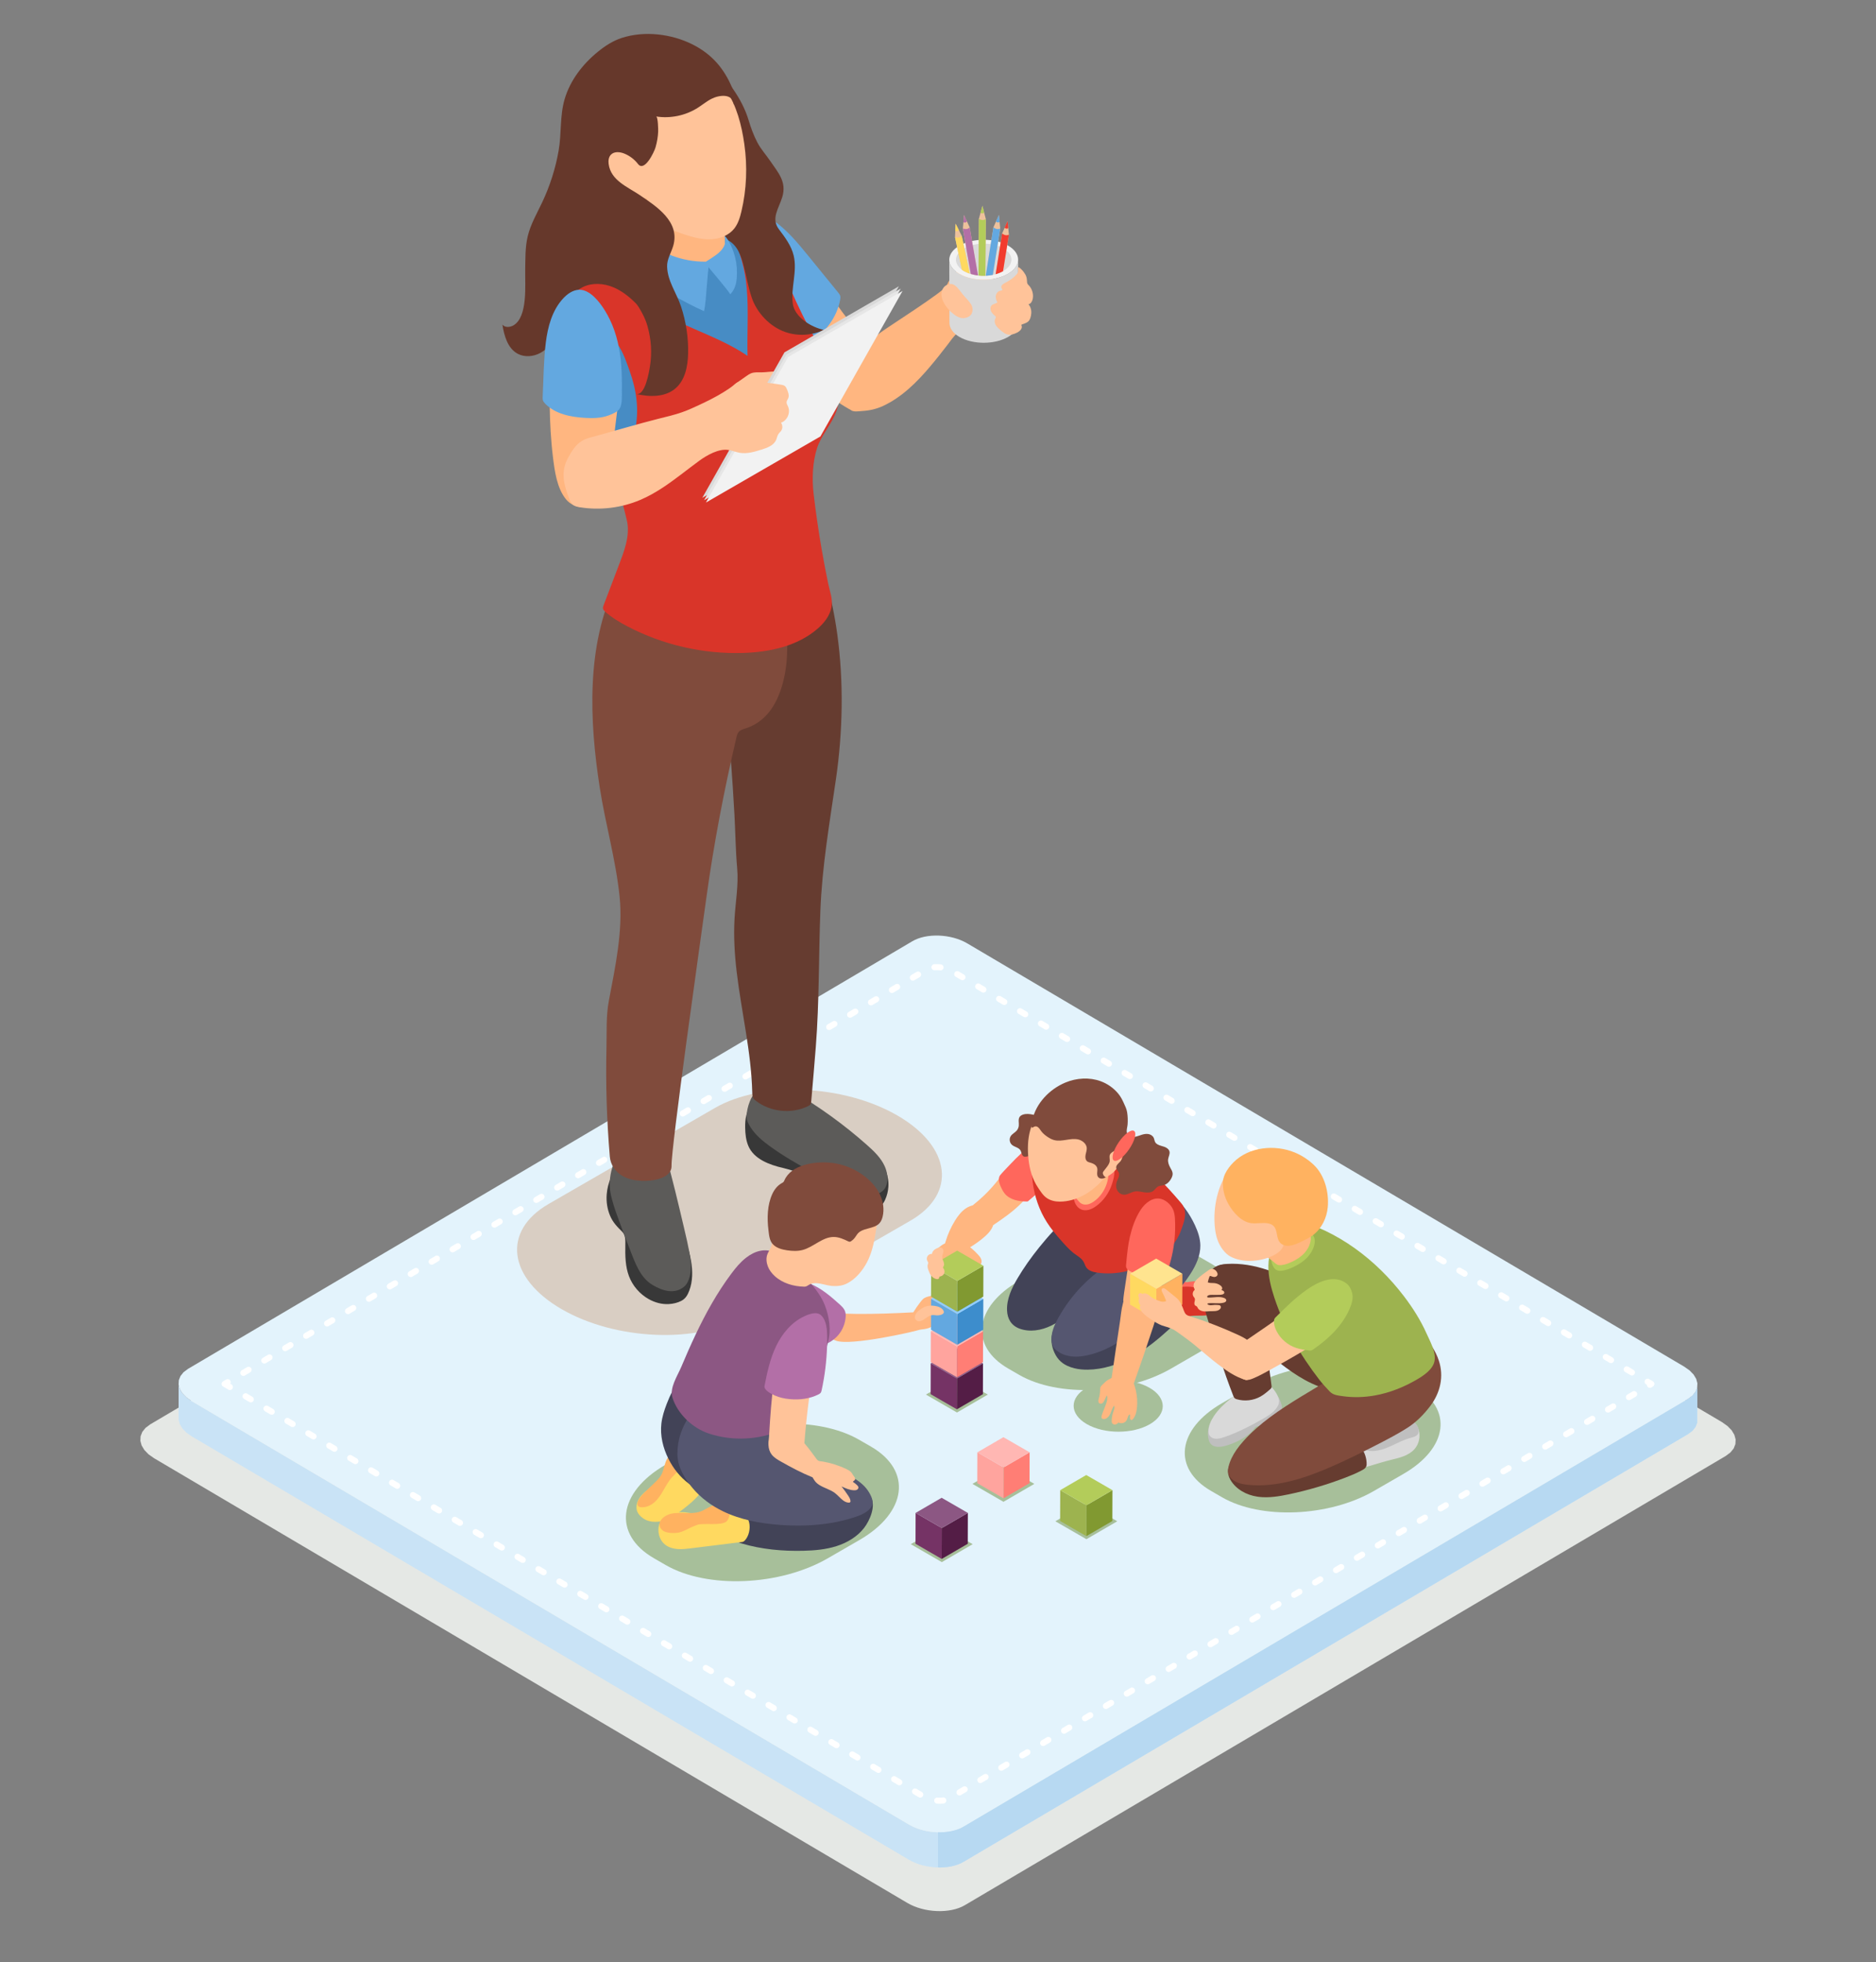 <?xml version="1.0" encoding="UTF-8"?>
<svg xmlns="http://www.w3.org/2000/svg" viewBox="0 0 2475 2588">
  <rect x="0" y="0" width="2475" height="2588" fill="#808080" stroke="none"/>
  <g isolation="isolate">
    <g id="Layer_1" data-name="Layer 1">
      <g>
        <polygon points="198.31 1878.64 1202.07 1286.19 1205.89 1284.18 1210.02 1282.47 1214.41 1281.06 1219.02 1279.95 1223.83 1279.13 1228.78 1278.61 1233.85 1278.37 1238.98 1278.43 1244.15 1278.77 1249.31 1279.42 1254.43 1280.33 1259.47 1281.53 1264.38 1283.02 1269.12 1284.79 1273.66 1286.83 1277.96 1289.16 2271.66 1875.66 2279.06 1880.89 2284.58 1886.59 2288.16 1892.58 2289.82 1898.68 2289.53 1904.7 2287.25 1910.47 2282.98 1915.77 2276.68 1920.46 1272.94 2512.91 1269.1 2514.93 1264.99 2516.62 1260.6 2518.03 1255.99 2519.15 1251.18 2519.96 1246.22 2520.49 1241.15 2520.74 1236.03 2520.67 1230.85 2520.33 1225.69 2519.69 1220.58 2518.78 1215.54 2517.56 1210.63 2516.07 1205.88 2514.31 1201.34 2512.26 1197.03 2509.94 203.36 1923.44 195.95 1918.21 190.43 1912.51 186.84 1906.52 185.18 1900.42 185.48 1894.4 187.75 1888.64 192.03 1883.33 198.31 1878.64" fill="#e5e8e5" fill-rule="evenodd"/>
        <polygon points="2239.08 1876.68 2239.08 1830.28 2236.92 1835.77 2232.85 1840.83 2226.86 1845.29 1271.23 2409.34 1267.59 2411.26 1263.66 2412.89 1259.5 2414.21 1255.09 2415.29 1250.52 2416.06 1245.81 2416.56 1240.98 2416.78 1236.09 2416.73 1231.17 2416.39 1226.26 2415.79 1221.38 2414.92 1216.59 2413.77 1211.92 2412.36 1207.4 2410.68 1203.07 2408.72 1198.97 2406.51 252.94 1848.14 245.88 1843.15 240.63 1837.73 237.21 1832.02 235.63 1826.22 235.63 1872.62 237.21 1878.42 240.63 1884.13 245.88 1889.56 252.94 1894.54 1198.97 2452.91 1203.07 2455.12 1207.4 2457.08 1211.92 2458.75 1216.59 2460.17 1221.38 2461.31 1226.26 2462.19 1231.17 2462.8 1236.09 2463.13 1240.98 2463.18 1245.81 2462.96 1250.52 2462.47 1255.09 2461.68 1259.5 2460.62 1263.66 2459.28 1267.59 2457.66 1271.23 2455.74 2226.86 1891.69 2232.85 1887.24 2236.92 1882.17 2239.08 1876.68" fill="#c9e3f6" fill-rule="evenodd"/>
        <polygon points="248.14 1805.47 1203.76 1241.43 1207.4 1239.52 1211.33 1237.89 1215.51 1236.55 1219.91 1235.49 1224.48 1234.71 1229.2 1234.21 1234.02 1233.99 1238.91 1234.04 1243.83 1234.37 1248.75 1234.98 1253.62 1235.86 1258.41 1237 1263.08 1238.42 1267.6 1240.1 1271.92 1242.05 1276.03 1244.26 2222.07 1802.65 2229.12 1807.61 2234.37 1813.05 2237.79 1818.74 2239.36 1824.56 2239.08 1830.28 2236.92 1835.77 2232.85 1840.83 2226.86 1845.29 1271.23 2409.34 1267.59 2411.26 1263.66 2412.89 1259.5 2414.21 1255.09 2415.29 1250.52 2416.06 1245.81 2416.56 1240.98 2416.78 1236.09 2416.73 1231.17 2416.39 1226.26 2415.79 1221.38 2414.92 1216.59 2413.77 1211.92 2412.36 1207.4 2410.68 1203.07 2408.72 1198.97 2406.51 252.94 1848.14 245.88 1843.15 240.63 1837.73 237.21 1832.02 235.63 1826.22 235.92 1820.48 238.08 1815.01 242.15 1809.93 248.14 1805.47" fill="#e3f3fc" fill-rule="evenodd"/>
        <path d="M294.34,1828.84l-.05-.03-.19-.12-.25-.18-.17-.17-.14-.12-.14-.15-.15-.16-.19-.25-.12-.19-.03-.04-.07-.12-.07-.11-.12-.28-.03-.08-.07-.21-.03-.07-.04-.14v-.06c-.08-.28-.12-.55-.12-.83v-.27c0-.29.05-.57.12-.84v-.04s.05-.15.05-.15l.03-.07.07-.19.03-.08.12-.28.07-.11.07-.14v-.03s.07-.08.07-.08l.04-.05.06-.11.12-.15.06-.07.08-.1.04-.04.15-.17.22-.19.08-.08.13-.1h.03s.08-.07.08-.07l.26-.17,3.98-2.35c1.9-1.13,4.36-.5,5.48,1.41.77,1.31.72,2.88-.02,4.11l1.53.88c1.9,1.13,2.54,3.59,1.41,5.49-1.12,1.9-3.58,2.54-5.49,1.41l-6.89-4.06h0ZM323.1,1814.27c-1.9,1.12-4.36.48-5.48-1.42-1.12-1.89-.49-4.36,1.41-5.48l6.91-4.09c1.9-1.1,4.36-.48,5.49,1.42,1.12,1.91.48,4.36-1.42,5.48l-6.9,4.08h0ZM350.71,1797.96c-1.9,1.12-4.36.48-5.49-1.42-1.12-1.91-.48-4.36,1.42-5.48l6.9-4.07c1.9-1.13,4.36-.49,5.48,1.41,1.12,1.91.5,4.36-1.41,5.49l-6.91,4.07h0ZM378.32,1781.67c-1.9,1.13-4.36.5-5.48-1.41-1.12-1.91-.49-4.36,1.41-5.49l6.9-4.07c1.91-1.12,4.36-.48,5.49,1.42,1.12,1.91.49,4.36-1.42,5.47l-6.9,4.09h0ZM405.92,1765.36c-1.9,1.12-4.36.48-5.48-1.42-1.12-1.89-.49-4.36,1.41-5.46l6.9-4.08c1.91-1.12,4.36-.5,5.49,1.41,1.12,1.91.49,4.36-1.41,5.49l-6.9,4.07h0ZM433.53,1749.06c-1.9,1.13-4.36.5-5.49-1.41-1.12-1.9-.49-4.36,1.41-5.49l6.9-4.06c1.9-1.13,4.36-.5,5.49,1.41,1.12,1.91.49,4.36-1.42,5.48l-6.9,4.07h0ZM461.13,1732.78c-1.9,1.12-4.36.48-5.49-1.42-1.12-1.91-.49-4.36,1.42-5.48l6.9-4.09c1.9-1.12,4.36-.48,5.48,1.42,1.12,1.91.49,4.36-1.41,5.48l-6.9,4.08h0ZM488.74,1716.48c-1.91,1.12-4.36.48-5.49-1.42-1.12-1.91-.49-4.36,1.41-5.48l6.9-4.07c1.9-1.13,4.36-.5,5.48,1.41,1.12,1.9.49,4.36-1.41,5.49l-6.9,4.07h0ZM516.34,1700.18c-1.9,1.12-4.36.5-5.49-1.41-1.12-1.91-.49-4.36,1.42-5.49l6.9-4.07c1.9-1.12,4.36-.48,5.48,1.42,1.12,1.89.49,4.36-1.41,5.48l-6.9,4.07h0ZM543.94,1683.88c-1.9,1.12-4.36.48-5.49-1.42-1.12-1.89-.49-4.36,1.42-5.47l6.9-4.09c1.9-1.12,4.36-.48,5.48,1.42,1.12,1.89.49,4.36-1.42,5.48l-6.89,4.07h0ZM571.54,1667.59c-1.9,1.12-4.36.48-5.49-1.42-1.12-1.91-.49-4.36,1.41-5.48l6.9-4.07c1.91-1.12,4.36-.49,5.49,1.41,1.12,1.91.48,4.36-1.41,5.49l-6.9,4.07h0ZM599.14,1651.3c-1.9,1.12-4.36.49-5.48-1.41-1.13-1.9-.49-4.36,1.41-5.48l6.9-4.07c1.91-1.12,4.36-.49,5.49,1.42,1.12,1.9.49,4.36-1.42,5.49l-6.9,4.06h0ZM626.74,1635.01c-1.91,1.12-4.37.49-5.49-1.41-1.12-1.91-.49-4.36,1.42-5.49l6.9-4.07c1.9-1.12,4.36-.48,5.48,1.42,1.12,1.9.49,4.36-1.42,5.49l-6.89,4.07h0ZM654.34,1618.72c-1.9,1.12-4.36.49-5.49-1.41-1.12-1.91-.49-4.37,1.42-5.49l6.9-4.07c1.9-1.12,4.36-.49,5.49,1.42,1.12,1.91.48,4.36-1.42,5.48l-6.89,4.07h0ZM681.94,1602.43c-1.9,1.12-4.36.49-5.49-1.42-1.12-1.9-.48-4.36,1.42-5.49l6.9-4.06c1.91-1.13,4.36-.49,5.49,1.41,1.12,1.91.49,4.37-1.42,5.49l-6.9,4.07h0ZM709.54,1586.14c-1.91,1.12-4.37.49-5.49-1.41-1.12-1.91-.49-4.37,1.41-5.49l6.89-4.07c1.91-1.12,4.37-.49,5.49,1.42,1.12,1.9.49,4.36-1.42,5.49l-6.89,4.06h0ZM737.14,1569.85c-1.9,1.12-4.36.49-5.49-1.41-1.12-1.91-.49-4.36,1.41-5.49l6.9-4.07c1.9-1.12,4.36-.48,5.49,1.41,1.12,1.91.48,4.37-1.41,5.49l-6.9,4.07h0ZM764.73,1553.57c-1.9,1.12-4.36.48-5.48-1.42-1.12-1.9-.49-4.37,1.41-5.49l6.9-4.07c1.9-1.12,4.36-.49,5.49,1.41,1.12,1.9.49,4.36-1.42,5.49l-6.9,4.07h0ZM792.34,1537.27c-1.9,1.12-4.37.49-5.49-1.42-1.12-1.9-.49-4.36,1.42-5.49l6.89-4.06c1.9-1.12,4.37-.49,5.49,1.41,1.12,1.9.49,4.36-1.42,5.48l-6.89,4.07h0ZM819.94,1520.99c-1.9,1.12-4.36.48-5.49-1.41-1.12-1.91-.49-4.36,1.42-5.49l6.9-4.07c1.9-1.12,4.36-.49,5.48,1.42,1.12,1.9.49,4.36-1.41,5.49l-6.9,4.07h0ZM847.53,1504.69c-1.91,1.13-4.36.49-5.48-1.41-1.12-1.9-.49-4.36,1.41-5.48l6.9-4.07c1.91-1.12,4.36-.49,5.49,1.42,1.12,1.9.49,4.36-1.41,5.48l-6.9,4.07h0ZM875.13,1488.41c-1.9,1.12-4.36.49-5.48-1.42-1.12-1.9-.49-4.36,1.41-5.49l6.89-4.07c1.91-1.12,4.37-.49,5.49,1.41,1.12,1.91.49,4.36-1.41,5.49l-6.9,4.07h0ZM902.74,1472.11c-1.91,1.12-4.37.49-5.49-1.41-1.12-1.9-.49-4.36,1.41-5.48l6.9-4.07c1.9-1.12,4.36-.49,5.48,1.41,1.12,1.9.49,4.36-1.41,5.48l-6.89,4.07h0ZM930.33,1455.83c-1.9,1.12-4.36.49-5.49-1.41-1.12-1.91-.49-4.36,1.41-5.49l6.9-4.07c1.9-1.12,4.36-.48,5.49,1.42,1.12,1.9.49,4.36-1.42,5.49l-6.9,4.07h0ZM957.93,1439.53c-1.9,1.12-4.36.49-5.48-1.42-1.12-1.9-.49-4.36,1.42-5.48l6.89-4.07c1.9-1.12,4.37-.49,5.49,1.42,1.12,1.9.49,4.36-1.42,5.49l-6.9,4.07h0ZM985.53,1423.25c-1.9,1.12-4.37.49-5.49-1.42-1.12-1.9-.49-4.36,1.41-5.49l6.9-4.07c1.9-1.12,4.36-.48,5.48,1.41,1.13,1.91.49,4.37-1.41,5.49l-6.89,4.07h0ZM1013.13,1406.96c-1.9,1.12-4.36.48-5.49-1.42-1.12-1.9-.49-4.37,1.41-5.49l6.9-4.07c1.9-1.12,4.36-.49,5.48,1.41,1.12,1.91.49,4.36-1.41,5.49l-6.9,4.07h0ZM1040.73,1390.67c-1.9,1.12-4.36.49-5.48-1.41-1.12-1.9-.49-4.36,1.41-5.49l6.9-4.07c1.9-1.12,4.37-.49,5.49,1.41,1.12,1.9.49,4.37-1.42,5.49l-6.9,4.07h0ZM1068.32,1374.37c-1.9,1.12-4.36.49-5.48-1.41-1.12-1.9-.49-4.37,1.42-5.49l6.9-4.07c1.9-1.12,4.36-.49,5.48,1.42,1.12,1.9.49,4.36-1.41,5.49l-6.9,4.07h0ZM1095.93,1358.09c-1.9,1.12-4.36.48-5.49-1.41-1.12-1.9-.49-4.36,1.42-5.49l6.9-4.07c1.91-1.12,4.36-.49,5.48,1.41,1.12,1.9.49,4.36-1.41,5.49l-6.9,4.07h0ZM1123.53,1341.81c-1.9,1.12-4.36.49-5.49-1.42-1.12-1.9-.48-4.36,1.42-5.49l6.9-4.07c1.91-1.12,4.36-.48,5.49,1.41,1.12,1.91.49,4.36-1.41,5.49l-6.9,4.07h0ZM1151.12,1325.52c-1.9,1.12-4.36.49-5.48-1.42-1.12-1.9-.49-4.36,1.42-5.49l6.89-4.07c1.91-1.12,4.37-.48,5.49,1.41,1.13,1.91.49,4.37-1.41,5.49l-6.9,4.07h0ZM1178.73,1309.23c-1.91,1.12-4.36.49-5.49-1.41-1.13-1.9-.49-4.36,1.41-5.49l6.9-4.06c1.9-1.12,4.36-.49,5.48,1.41,1.12,1.9.49,4.37-1.41,5.49l-6.9,4.07h0ZM1206.33,1292.95c-1.91,1.12-4.36.49-5.49-1.41-1.12-1.9-.48-4.36,1.42-5.49l6.9-4.07c1.9-1.12,4.36-.49,5.49,1.42,1.12,1.9.48,4.36-1.42,5.48l-6.9,4.07h0ZM1233.02,1279.76c-2.21.1-4.09-1.61-4.19-3.82-.1-2.21,1.61-4.09,3.82-4.19l1.8-.09h.35s2.53.02,2.53.02h.23s2.6.19,2.6.19l.23.02.94.12c2.2.27,3.76,2.27,3.49,4.46-.28,2.2-2.28,3.76-4.47,3.49l-.84-.11-2.39-.16-2.29-.03-1.8.09h0ZM1240.15,1271.87l-.53,8,.54-8h-.01ZM1260.85,1288.33c-1.91-1.13-2.54-3.58-1.42-5.49,1.12-1.9,3.57-2.53,5.48-1.42l6.9,4.08c1.9,1.12,2.54,3.58,1.42,5.48-1.12,1.9-3.57,2.54-5.48,1.42l-6.9-4.07h0ZM1288.45,1304.62c-1.9-1.12-2.54-3.58-1.41-5.48,1.12-1.9,3.57-2.54,5.48-1.42l6.9,4.07c1.9,1.12,2.54,3.58,1.42,5.49-1.13,1.9-3.59,2.53-5.49,1.41l-6.9-4.08h0ZM1316.06,1320.93c-1.89-1.12-2.53-3.58-1.41-5.49,1.13-1.9,3.59-2.53,5.49-1.42l6.9,4.08c1.9,1.12,2.54,3.58,1.41,5.49-1.12,1.9-3.59,2.53-5.49,1.41l-6.9-4.07h0ZM1343.68,1337.22c-1.91-1.12-2.53-3.58-1.42-5.49,1.13-1.9,3.59-2.54,5.49-1.42l6.9,4.07c1.9,1.12,2.54,3.58,1.41,5.49-1.12,1.9-3.57,2.54-5.48,1.41l-6.9-4.07h0ZM1371.28,1353.52c-1.91-1.12-2.53-3.58-1.42-5.48,1.13-1.9,3.59-2.54,5.49-1.41l6.9,4.07c1.91,1.12,2.54,3.58,1.41,5.49-1.12,1.91-3.57,2.53-5.48,1.42l-6.9-4.08h0ZM1398.89,1369.82c-1.91-1.12-2.53-3.58-1.42-5.49,1.13-1.9,3.59-2.53,5.49-1.42l6.9,4.08c1.9,1.12,2.54,3.58,1.41,5.48-1.12,1.9-3.57,2.54-5.48,1.41l-6.9-4.07h0ZM1426.49,1386.12c-1.91-1.13-2.54-3.58-1.42-5.49,1.13-1.9,3.59-2.54,5.49-1.41l6.9,4.07c1.91,1.12,2.54,3.58,1.41,5.49-1.12,1.91-3.57,2.53-5.48,1.42l-6.9-4.07h0ZM1454.09,1402.41c-1.91-1.12-2.54-3.58-1.42-5.49,1.13-1.9,3.59-2.53,5.49-1.42l6.9,4.08c1.9,1.12,2.54,3.58,1.41,5.49-1.12,1.9-3.59,2.53-5.48,1.41l-6.9-4.08h0ZM1481.69,1418.71c-1.9-1.13-2.54-3.58-1.42-5.49,1.13-1.9,3.59-2.53,5.49-1.41l6.9,4.07c1.9,1.12,2.54,3.58,1.41,5.49-1.12,1.91-3.59,2.54-5.49,1.42l-6.89-4.07h0ZM1509.29,1435.01c-1.91-1.12-2.53-3.58-1.41-5.48,1.13-1.91,3.59-2.54,5.49-1.42l6.89,4.07c1.9,1.12,2.54,3.58,1.42,5.49-1.13,1.9-3.59,2.53-5.49,1.41l-6.9-4.08h0ZM1536.89,1451.3c-1.9-1.12-2.54-3.58-1.41-5.48,1.12-1.9,3.57-2.54,5.48-1.41l6.9,4.07c1.9,1.12,2.52,3.58,1.42,5.48-1.13,1.9-3.59,2.54-5.49,1.41l-6.9-4.07h0ZM1564.5,1467.59c-1.91-1.12-2.54-3.58-1.41-5.49,1.1-1.9,3.57-2.53,5.48-1.41l6.89,4.07c1.91,1.12,2.54,3.58,1.42,5.49-1.12,1.91-3.58,2.53-5.48,1.42l-6.9-4.07h0ZM1592.1,1483.88c-1.91-1.12-2.54-3.58-1.42-5.48,1.12-1.91,3.58-2.54,5.48-1.42l6.9,4.07c1.91,1.12,2.54,3.58,1.41,5.48-1.1,1.91-3.57,2.54-5.46,1.42l-6.9-4.07h0ZM1619.69,1500.17c-1.91-1.12-2.53-3.58-1.42-5.49,1.13-1.9,3.59-2.53,5.49-1.41l6.9,4.07c1.91,1.12,2.54,3.58,1.41,5.49-1.12,1.9-3.58,2.53-5.48,1.41l-6.9-4.07h0ZM1647.29,1516.46c-1.9-1.12-2.54-3.58-1.42-5.48,1.13-1.9,3.59-2.54,5.49-1.41l6.9,4.06c1.91,1.12,2.53,3.58,1.41,5.49-1.12,1.9-3.59,2.54-5.49,1.41l-6.89-4.07h0ZM1674.89,1532.75c-1.91-1.12-2.54-3.58-1.41-5.49,1.12-1.9,3.59-2.54,5.49-1.41l6.89,4.07c1.9,1.12,2.54,3.58,1.42,5.49-1.13,1.9-3.59,2.53-5.49,1.42l-6.9-4.07h0ZM1702.49,1549.04c-1.9-1.12-2.54-3.58-1.41-5.49,1.12-1.9,3.57-2.53,5.48-1.42l6.9,4.07c1.89,1.12,2.53,3.58,1.42,5.49-1.13,1.91-3.59,2.53-5.49,1.42l-6.9-4.07h0ZM1730.09,1565.33c-1.91-1.12-2.54-3.58-1.42-5.49,1.12-1.91,3.59-2.54,5.48-1.42l6.9,4.07c1.91,1.12,2.54,3.58,1.42,5.49-1.12,1.9-3.57,2.53-5.48,1.41l-6.9-4.06h0ZM1757.7,1581.62c-1.91-1.13-2.54-3.58-1.42-5.49,1.12-1.9,3.57-2.53,5.48-1.42l6.9,4.07c1.9,1.13,2.54,3.58,1.41,5.49-1.1,1.91-3.58,2.54-5.48,1.42l-6.89-4.07h0ZM1785.29,1597.91c-1.91-1.12-2.54-3.59-1.42-5.49,1.13-1.9,3.59-2.54,5.49-1.41l6.9,4.07c1.91,1.12,2.54,3.58,1.41,5.48-1.12,1.91-3.57,2.54-5.48,1.42l-6.9-4.07h0ZM1812.89,1614.2c-1.9-1.12-2.54-3.58-1.42-5.49,1.13-1.9,3.59-2.53,5.49-1.42l6.9,4.07c1.91,1.12,2.53,3.58,1.41,5.49-1.13,1.9-3.59,2.53-5.49,1.42l-6.89-4.07h0ZM1840.48,1630.48c-1.9-1.12-2.54-3.58-1.41-5.48,1.12-1.91,3.59-2.54,5.49-1.42l6.89,4.07c1.91,1.12,2.54,3.58,1.42,5.48-1.13,1.9-3.59,2.54-5.49,1.41l-6.9-4.07h0ZM1868.08,1646.78c-1.91-1.12-2.54-3.58-1.41-5.49,1.12-1.91,3.58-2.53,5.48-1.41l6.9,4.07c1.89,1.12,2.53,3.58,1.41,5.49-1.12,1.9-3.57,2.53-5.48,1.42l-6.9-4.07h0ZM1895.69,1663.07c-1.91-1.12-2.54-3.58-1.42-5.48,1.12-1.9,3.57-2.54,5.48-1.42l6.9,4.07c1.91,1.13,2.54,3.59,1.42,5.49-1.12,1.91-3.57,2.54-5.48,1.41l-6.9-4.07h0ZM1923.29,1679.36c-1.91-1.13-2.54-3.59-1.42-5.49,1.12-1.9,3.58-2.54,5.48-1.41l6.9,4.06c1.9,1.13,2.54,3.59,1.41,5.49-1.12,1.91-3.57,2.54-5.48,1.41l-6.89-4.06h0ZM1950.88,1695.65c-1.9-1.13-2.54-3.59-1.42-5.49,1.13-1.9,3.59-2.54,5.49-1.41l6.9,4.06c1.9,1.13,2.54,3.59,1.41,5.49-1.12,1.9-3.59,2.54-5.48,1.41l-6.9-4.06h0ZM1978.47,1711.94c-1.91-1.13-2.53-3.59-1.41-5.49,1.13-1.91,3.59-2.54,5.49-1.41l6.9,4.07c1.91,1.12,2.53,3.57,1.41,5.48-1.13,1.9-3.59,2.54-5.49,1.42l-6.9-4.07h0ZM2006.08,1728.22c-1.9-1.12-2.54-3.59-1.41-5.49,1.12-1.89,3.58-2.52,5.48-1.41l6.9,4.07c1.91,1.12,2.54,3.57,1.42,5.48-1.13,1.9-3.59,2.54-5.49,1.42l-6.9-4.07h0ZM2033.68,1744.51c-1.91-1.12-2.54-3.59-1.41-5.49,1.12-1.89,3.57-2.52,5.48-1.41l6.89,4.07c1.91,1.12,2.54,3.58,1.42,5.48-1.12,1.9-3.58,2.54-5.48,1.42l-6.9-4.07h0ZM2061.29,1760.8c-1.9-1.13-2.54-3.59-1.42-5.49,1.12-1.91,3.58-2.53,5.48-1.41l6.9,4.07c1.9,1.12,2.54,3.58,1.42,5.48-1.12,1.91-3.59,2.54-5.48,1.42l-6.9-4.07h0ZM2088.88,1777.08c-1.89-1.13-2.53-3.59-1.41-5.49,1.12-1.91,3.57-2.54,5.48-1.41l6.9,4.07c1.9,1.12,2.54,3.58,1.41,5.48-1.12,1.91-3.58,2.54-5.48,1.42l-6.9-4.07h0ZM2116.48,1793.37c-1.91-1.13-2.54-3.59-1.42-5.49,1.13-1.91,3.59-2.54,5.49-1.41l6.9,4.07c1.91,1.12,2.54,3.58,1.41,5.48-1.12,1.91-3.59,2.54-5.48,1.41l-6.9-4.06h0ZM2144.07,1809.66c-1.9-1.13-2.53-3.59-1.41-5.49,1.13-1.91,3.59-2.54,5.49-1.41l6.89,4.07c1.91,1.12,2.54,3.57,1.42,5.48-1.13,1.91-3.59,2.54-5.49,1.41l-6.9-4.06h0ZM2171.68,1825.94c-1.91-1.13-2.54-3.59-1.41-5.49,1.12-1.91,3.57-2.54,5.48-1.41l4.91,2.9c.57.33,1.06.8,1.42,1.41,1.12,1.91.48,4.36-1.42,5.49l-1.99,1.17c-1.9,1.12-4.37.48-5.48-1.42-.4-.65-.58-1.38-.55-2.1l-.97-.55h0ZM2153.9,1835.33c1.91-1.1,4.36-.47,5.48,1.42,1.12,1.91.48,4.38-1.42,5.48l-6.9,4.08c-1.91,1.12-4.36.48-5.48-1.42-1.12-1.89-.48-4.36,1.41-5.48l6.91-4.09h0ZM2126.28,1851.64c1.91-1.13,4.36-.5,5.48,1.41,1.13,1.9.5,4.36-1.41,5.49l-6.9,4.06c-1.91,1.13-4.36.5-5.49-1.41-1.12-1.91-.48-4.36,1.42-5.49l6.9-4.06h0ZM2098.66,1867.93c1.91-1.12,4.36-.48,5.49,1.41,1.12,1.91.48,4.38-1.42,5.49l-6.9,4.08c-1.9,1.1-4.36.48-5.48-1.42-1.13-1.9-.5-4.36,1.41-5.48l6.9-4.08h0ZM2071.06,1884.23c1.91-1.12,4.36-.48,5.49,1.42,1.12,1.9.48,4.36-1.42,5.48l-6.9,4.07c-1.89,1.13-4.36.5-5.48-1.41-1.13-1.91-.5-4.36,1.41-5.49l6.9-4.07h0ZM2043.45,1900.53c1.91-1.13,4.36-.5,5.49,1.41,1.12,1.91.48,4.36-1.42,5.49l-6.9,4.07c-1.89,1.12-4.36.48-5.48-1.42-1.13-1.91-.5-4.36,1.41-5.48l6.9-4.07h0ZM2015.85,1916.83c1.91-1.12,4.36-.48,5.49,1.41,1.12,1.9.48,4.37-1.42,5.48l-6.9,4.08c-1.89,1.12-4.36.48-5.48-1.41-1.13-1.9-.5-4.38,1.41-5.49l6.9-4.07h0ZM1988.25,1933.13c1.91-1.13,4.36-.5,5.49,1.41,1.12,1.91.48,4.36-1.42,5.49l-6.89,4.06c-1.91,1.13-4.36.5-5.49-1.41-1.13-1.9-.5-4.36,1.41-5.48l6.9-4.07h0ZM1960.64,1949.42c1.91-1.12,4.36-.48,5.49,1.42,1.12,1.89.48,4.36-1.42,5.48l-6.89,4.09c-1.91,1.1-4.36.48-5.49-1.42-1.12-1.91-.5-4.36,1.41-5.48l6.9-4.09h0ZM1933.04,1965.72c1.91-1.12,4.36-.48,5.49,1.42,1.12,1.91.48,4.36-1.42,5.48l-6.89,4.07c-1.9,1.12-4.36.5-5.49-1.41-1.12-1.91-.5-4.36,1.41-5.49l6.9-4.07h0ZM1905.45,1982.02c1.89-1.13,4.36-.5,5.48,1.41,1.13,1.91.5,4.36-1.41,5.49l-6.9,4.06c-1.91,1.13-4.36.5-5.49-1.41-1.12-1.91-.48-4.36,1.42-5.49l6.9-4.06h0ZM1877.84,1998.3c1.91-1.13,4.36-.5,5.48,1.41,1.13,1.91.5,4.36-1.41,5.49l-6.9,4.06c-1.91,1.13-4.36.5-5.48-1.41-1.12-1.91-.48-4.36,1.41-5.49l6.9-4.06h0ZM1850.25,2014.59c1.9-1.13,4.36-.5,5.48,1.41,1.12,1.91.48,4.36-1.42,5.49l-6.9,4.06c-1.9,1.13-4.36.5-5.48-1.41-1.12-1.9-.48-4.36,1.42-5.48l6.9-4.07h0ZM1822.65,2030.88c1.91-1.12,4.36-.5,5.48,1.41,1.12,1.91.48,4.36-1.42,5.49l-6.89,4.07c-1.91,1.12-4.36.48-5.48-1.42-1.13-1.9-.5-4.36,1.41-5.48l6.9-4.07h0ZM1795.04,2047.16c1.91-1.12,4.36-.48,5.49,1.42,1.12,1.89.48,4.36-1.42,5.48l-6.9,4.07c-1.89,1.12-4.36.48-5.48-1.42-1.13-1.91-.5-4.36,1.41-5.48l6.9-4.07h0ZM1767.44,2063.45c1.9-1.1,4.36-.48,5.49,1.42,1.12,1.91.5,4.36-1.41,5.48l-6.9,4.09c-1.91,1.1-4.36.47-5.49-1.42-1.12-1.9-.5-4.37,1.41-5.48l6.9-4.08h0ZM1739.85,2079.73c1.91-1.1,4.36-.47,5.48,1.42,1.13,1.9.5,4.37-1.41,5.48l-6.9,4.09c-1.9,1.12-4.36.48-5.49-1.42-1.12-1.91-.48-4.36,1.42-5.48l6.9-4.09h0ZM1712.25,2096.04c1.91-1.12,4.36-.48,5.48,1.42,1.13,1.9.5,4.36-1.41,5.48l-6.9,4.07c-1.91,1.12-4.36.48-5.48-1.41-1.12-1.91-.48-4.38,1.42-5.49l6.89-4.07h0ZM1684.65,2112.32c1.91-1.12,4.36-.48,5.48,1.42,1.12,1.91.48,4.36-1.42,5.48l-6.9,4.07c-1.89,1.13-4.36.5-5.48-1.41-1.12-1.9-.48-4.36,1.42-5.49l6.9-4.07h0ZM1657.05,2128.62c1.91-1.13,4.36-.5,5.48,1.41,1.12,1.9.48,4.36-1.41,5.49l-6.9,4.06c-1.9,1.13-4.36.5-5.48-1.41-1.13-1.91-.5-4.36,1.41-5.49l6.9-4.06h0ZM1629.45,2144.91c1.9-1.13,4.36-.5,5.49,1.41,1.12,1.91.48,4.36-1.42,5.49l-6.89,4.06c-1.91,1.13-4.38.5-5.49-1.41-1.13-1.9-.5-4.36,1.41-5.49l6.9-4.06h0ZM1601.84,2161.19c1.91-1.13,4.36-.5,5.49,1.41,1.12,1.9.5,4.36-1.41,5.49l-6.9,4.06c-1.91,1.13-4.36.5-5.49-1.41-1.12-1.91-.48-4.36,1.42-5.48l6.89-4.07h0ZM1574.25,2177.48c1.91-1.12,4.36-.48,5.48,1.41,1.13,1.9.5,4.36-1.41,5.49l-6.9,4.07c-1.91,1.12-4.36.48-5.49-1.42-1.12-1.9-.48-4.36,1.42-5.48l6.9-4.07h0ZM1546.65,2193.77c1.91-1.12,4.38-.48,5.48,1.42,1.13,1.89.5,4.36-1.41,5.48l-6.9,4.07c-1.91,1.12-4.36.48-5.48-1.42-1.12-1.89-.48-4.36,1.42-5.46l6.89-4.08h0ZM1519.06,2210.05c1.91-1.1,4.36-.48,5.48,1.42,1.12,1.91.48,4.36-1.42,5.48l-6.9,4.08c-1.89,1.1-4.36.48-5.48-1.42-1.12-1.91-.48-4.38,1.42-5.48l6.9-4.08h0ZM1491.46,2226.35c1.9-1.12,4.36-.48,5.49,1.42,1.1,1.89.48,4.36-1.42,5.46l-6.9,4.09c-1.91,1.12-4.36.48-5.48-1.42-1.13-1.89-.5-4.36,1.41-5.48l6.9-4.07h0ZM1463.85,2242.64c1.91-1.12,4.36-.48,5.49,1.42,1.12,1.91.48,4.36-1.42,5.48l-6.89,4.07c-1.9,1.12-4.38.48-5.49-1.41-1.13-1.91-.5-4.36,1.41-5.49l6.9-4.07h0ZM1436.25,2258.94c1.91-1.13,4.38-.5,5.49,1.41,1.12,1.91.5,4.36-1.41,5.48l-6.9,4.07c-1.91,1.13-4.36.5-5.49-1.41-1.12-1.9-.48-4.36,1.42-5.49l6.89-4.06h0ZM1408.66,2275.23c1.91-1.13,4.36-.5,5.48,1.41,1.13,1.9.5,4.36-1.41,5.49l-6.9,4.06c-1.91,1.13-4.36.5-5.49-1.41-1.1-1.91-.48-4.36,1.42-5.49l6.9-4.06h0ZM1381.07,2291.51c1.89-1.13,4.36-.5,5.48,1.41,1.12,1.9.48,4.36-1.42,5.48l-6.9,4.07c-1.9,1.13-4.36.5-5.48-1.41-1.12-1.9-.48-4.36,1.42-5.49l6.9-4.06h0ZM1353.46,2307.8c1.91-1.13,4.36-.5,5.48,1.41,1.12,1.9.48,4.36-1.42,5.48l-6.89,4.07c-1.91,1.13-4.38.5-5.48-1.41-1.13-1.91-.5-4.36,1.41-5.49l6.9-4.06h0ZM1325.86,2324.09c1.91-1.13,4.36-.5,5.49,1.41,1.1,1.9.48,4.36-1.42,5.48l-6.9,4.07c-1.9,1.13-4.36.5-5.48-1.41-1.13-1.91-.5-4.36,1.41-5.49l6.9-4.06h0ZM1298.25,2340.37c1.91-1.13,4.36-.5,5.49,1.41,1.12,1.91.48,4.36-1.42,5.48l-6.89,4.07c-1.91,1.13-4.36.5-5.49-1.41-1.12-1.91-.5-4.36,1.41-5.49l6.9-4.06h0ZM1270.65,2356.65c1.9-1.12,4.38-.48,5.49,1.42,1.13,1.9.5,4.36-1.41,5.48l-6.9,4.07c-1.91,1.13-4.36.5-5.49-1.41-1.12-1.91-.48-4.36,1.42-5.49l6.89-4.07h0ZM1244.04,2370.82c2.21-.22,4.18,1.37,4.42,3.56.22,2.21-1.37,4.18-3.56,4.42l-1.82.18h-.06s-.17.01-.17.01l-2.29.11h-.34l-2.53-.03h-.23l-1.25-.08c-2.21-.15-3.88-2.07-3.73-4.28.14-2.21,2.06-3.86,4.26-3.72l1.16.08,2.29.03,2.14-.1,1.72-.18h0ZM1216.14,2363.61c1.9,1.12,2.53,3.58,1.41,5.48-1.12,1.9-3.58,2.54-5.48,1.42l-6.91-4.08c-1.9-1.12-2.53-3.57-1.42-5.48,1.12-1.91,3.59-2.54,5.49-1.42l6.91,4.08h0ZM1188.53,2347.32c1.91,1.12,2.54,3.57,1.42,5.48-1.12,1.91-3.58,2.54-5.48,1.41l-6.91-4.06c-1.9-1.13-2.53-3.59-1.41-5.49,1.12-1.91,3.58-2.54,5.49-1.41l6.9,4.07h0ZM1160.92,2331.01c1.9,1.13,2.54,3.59,1.42,5.49-1.12,1.91-3.58,2.53-5.48,1.41l-6.91-4.08c-1.9-1.1-2.53-3.58-1.42-5.47,1.12-1.9,3.58-2.54,5.49-1.42l6.9,4.07h0ZM1133.31,2314.71c1.91,1.12,2.53,3.58,1.42,5.48-1.12,1.91-3.58,2.54-5.49,1.42l-6.9-4.07c-1.9-1.13-2.53-3.59-1.41-5.49,1.12-1.9,3.59-2.53,5.49-1.41l6.9,4.07h0ZM1105.71,2298.42c1.9,1.13,2.53,3.59,1.41,5.49-1.12,1.9-3.58,2.54-5.49,1.41l-6.89-4.07c-1.9-1.12-2.54-3.57-1.41-5.48,1.12-1.91,3.58-2.54,5.48-1.42l6.9,4.07h0ZM1078.1,2282.13c1.9,1.12,2.54,3.57,1.41,5.48-1.12,1.91-3.58,2.53-5.49,1.42l-6.89-4.08c-1.91-1.12-2.54-3.58-1.42-5.48,1.12-1.91,3.58-2.54,5.49-1.42l6.9,4.09h0ZM1050.5,2265.83c1.9,1.12,2.54,3.58,1.41,5.48-1.12,1.91-3.58,2.54-5.49,1.41l-6.89-4.06c-1.9-1.13-2.54-3.59-1.42-5.49,1.12-1.91,3.58-2.54,5.49-1.41l6.89,4.07h0ZM1022.9,2249.53c1.9,1.12,2.54,3.59,1.41,5.49-1.12,1.91-3.58,2.53-5.48,1.41l-6.9-4.09c-1.9-1.1-2.54-3.57-1.41-5.46,1.12-1.91,3.58-2.54,5.49-1.42l6.9,4.07h0ZM995.3,2233.23c1.9,1.12,2.53,3.57,1.41,5.48-1.12,1.91-3.58,2.54-5.48,1.42l-6.9-4.07c-1.91-1.13-2.54-3.59-1.42-5.49,1.12-1.9,3.58-2.54,5.49-1.41l6.9,4.07h0ZM967.69,2216.93c1.9,1.13,2.53,3.59,1.41,5.49-1.12,1.91-3.59,2.54-5.49,1.41l-6.9-4.06c-1.9-1.13-2.54-3.59-1.42-5.49,1.12-1.91,3.58-2.54,5.49-1.41l6.9,4.06h0ZM940.09,2200.64c1.91,1.13,2.54,3.59,1.42,5.49-1.12,1.91-3.58,2.53-5.49,1.41l-6.89-4.07c-1.9-1.12-2.54-3.58-1.42-5.48,1.12-1.9,3.58-2.54,5.49-1.42l6.89,4.07h0ZM912.49,2184.35c1.91,1.12,2.53,3.59,1.42,5.49-1.12,1.89-3.58,2.53-5.49,1.41l-6.89-4.07c-1.9-1.12-2.54-3.58-1.42-5.48,1.12-1.91,3.59-2.54,5.49-1.42l6.9,4.07h0ZM884.9,2168.07c1.9,1.12,2.53,3.58,1.41,5.48-1.12,1.91-3.58,2.54-5.49,1.42l-6.9-4.08c-1.9-1.1-2.53-3.57-1.41-5.46,1.12-1.91,3.58-2.54,5.49-1.42l6.9,4.07h0ZM857.29,2151.78c1.9,1.1,2.54,3.58,1.41,5.48-1.12,1.9-3.58,2.53-5.48,1.42l-6.9-4.08c-1.91-1.12-2.54-3.57-1.42-5.48,1.12-1.91,3.58-2.53,5.49-1.42l6.89,4.09h0ZM829.69,2135.49c1.91,1.1,2.53,3.58,1.42,5.47-1.12,1.9-3.58,2.54-5.49,1.42l-6.89-4.07c-1.91-1.12-2.54-3.59-1.42-5.48,1.12-1.9,3.58-2.54,5.48-1.42l6.9,4.08h0ZM802.1,2119.19c1.9,1.12,2.53,3.57,1.42,5.48-1.12,1.91-3.58,2.54-5.49,1.42l-6.9-4.07c-1.9-1.13-2.53-3.59-1.41-5.49,1.12-1.9,3.58-2.53,5.49-1.41l6.9,4.07h0ZM774.49,2102.91c1.9,1.12,2.54,3.57,1.42,5.48-1.12,1.91-3.59,2.54-5.49,1.41l-6.9-4.06c-1.9-1.13-2.54-3.59-1.41-5.49,1.12-1.91,3.58-2.54,5.49-1.41l6.89,4.07h0ZM746.9,2086.61c1.9,1.13,2.53,3.59,1.41,5.49-1.12,1.91-3.58,2.54-5.49,1.41l-6.89-4.06c-1.9-1.13-2.54-3.59-1.41-5.49,1.12-1.9,3.58-2.54,5.49-1.41l6.89,4.06h0ZM719.3,2070.32c1.91,1.13,2.53,3.59,1.41,5.49-1.12,1.91-3.58,2.54-5.49,1.41l-6.9-4.07c-1.91-1.12-2.53-3.58-1.42-5.48,1.12-1.91,3.58-2.54,5.49-1.41l6.9,4.06h0ZM691.69,2054.03c1.91,1.13,2.54,3.59,1.42,5.49-1.12,1.91-3.58,2.53-5.49,1.41l-6.89-4.07c-1.91-1.12-2.53-3.57-1.42-5.48,1.12-1.91,3.58-2.54,5.49-1.42l6.89,4.07h0ZM664.1,2037.75c1.91,1.12,2.54,3.59,1.42,5.48-1.12,1.91-3.58,2.54-5.49,1.42l-6.89-4.07c-1.9-1.12-2.54-3.58-1.41-5.48,1.12-1.91,3.58-2.54,5.48-1.42l6.9,4.07h0ZM636.5,2021.46c1.9,1.12,2.53,3.58,1.41,5.48-1.12,1.91-3.58,2.54-5.49,1.42l-6.9-4.08c-1.9-1.1-2.53-3.57-1.41-5.48,1.12-1.89,3.57-2.53,5.48-1.42l6.9,4.08h0ZM608.9,2005.17c1.9,1.1,2.53,3.58,1.41,5.48-1.12,1.89-3.58,2.53-5.48,1.42l-6.9-4.08c-1.91-1.12-2.53-3.57-1.42-5.48,1.12-1.91,3.58-2.52,5.49-1.42l6.9,4.08h0ZM581.3,1988.88c1.9,1.12,2.54,3.57,1.41,5.48-1.12,1.91-3.58,2.54-5.49,1.42l-6.89-4.07c-1.91-1.12-2.54-3.59-1.42-5.49,1.12-1.89,3.58-2.53,5.49-1.41l6.89,4.07h0ZM553.7,1972.59c1.91,1.12,2.53,3.57,1.42,5.48-1.12,1.91-3.58,2.54-5.49,1.42l-6.9-4.07c-1.9-1.13-2.53-3.59-1.41-5.49,1.12-1.9,3.58-2.54,5.48-1.41l6.9,4.07h0ZM526.1,1956.29c1.9,1.13,2.53,3.59,1.42,5.49-1.12,1.91-3.59,2.54-5.49,1.41l-6.9-4.06c-1.9-1.13-2.53-3.59-1.42-5.49,1.13-1.91,3.58-2.54,5.49-1.41l6.9,4.06h0ZM498.5,1940c1.9,1.13,2.54,3.59,1.42,5.49-1.12,1.91-3.58,2.54-5.49,1.41l-6.89-4.06c-1.9-1.13-2.54-3.59-1.41-5.49,1.12-1.9,3.58-2.54,5.49-1.41l6.89,4.06h0ZM470.9,1923.72c1.9,1.13,2.54,3.59,1.41,5.49-1.12,1.91-3.58,2.54-5.49,1.41l-6.9-4.07c-1.9-1.12-2.53-3.58-1.41-5.48,1.12-1.91,3.58-2.54,5.48-1.41l6.9,4.06h0ZM443.31,1907.43c1.9,1.13,2.53,3.59,1.41,5.49-1.12,1.91-3.58,2.54-5.49,1.41l-6.9-4.07c-1.9-1.12-2.53-3.57-1.42-5.48,1.12-1.9,3.58-2.54,5.49-1.41l6.9,4.06h0ZM415.71,1891.14c1.9,1.13,2.53,3.59,1.41,5.49-1.12,1.91-3.58,2.54-5.48,1.41l-6.9-4.06c-1.91-1.13-2.54-3.59-1.42-5.49,1.12-1.91,3.58-2.54,5.49-1.41l6.9,4.06h0ZM388.1,1874.86c1.91,1.13,2.54,3.59,1.42,5.49-1.12,1.91-3.58,2.54-5.49,1.41l-6.9-4.06c-1.9-1.13-2.53-3.59-1.41-5.49,1.12-1.91,3.58-2.54,5.48-1.41l6.9,4.06h0ZM360.51,1858.57c1.9,1.13,2.53,3.59,1.42,5.49-1.12,1.91-3.59,2.54-5.49,1.41l-6.9-4.06c-1.9-1.13-2.53-3.59-1.41-5.49,1.12-1.91,3.58-2.54,5.49-1.41l6.9,4.06h0ZM332.91,1842.28c1.9,1.13,2.53,3.59,1.41,5.49-1.12,1.9-3.58,2.54-5.48,1.41l-6.9-4.06c-1.9-1.13-2.54-3.59-1.41-5.49,1.12-1.91,3.58-2.54,5.49-1.41l6.9,4.06Z" fill="#fff" fill-rule="evenodd"/>
        <polygon points="2226.86 1845.29 1271.23 2409.34 1267.59 2411.26 1263.66 2412.89 1259.5 2414.21 1255.09 2415.29 1250.52 2416.06 1245.81 2416.56 1240.98 2416.78 1237.5 2416.74 1237.5 2463.14 1240.98 2463.18 1245.81 2462.96 1250.52 2462.47 1255.09 2461.68 1259.5 2460.62 1263.66 2459.28 1267.59 2457.66 1271.23 2455.74 2226.86 1891.69 2232.85 1887.24 2236.92 1882.17 2239.08 1876.68 2239.08 1830.28 2236.92 1835.77 2232.85 1840.83 2226.86 1845.29" fill="#b7d9f2" fill-rule="evenodd"/>
      </g>
      <g>
        <path d="M981.49,1736.81l219.6-126.74c61.63-35.58,53.9-97.73-17.26-138.82-71.16-41.09-178.81-45.55-240.44-9.97l-219.6,126.74c-61.63,35.58-53.9,97.73,17.26,138.82,71.16,41.09,178.81,45.55,240.45,9.97Z" fill="#d9cec3"/>
        <path d="M1143.9,1526.24c2.74,2.43,5.53,6.04,8.82,7.62,3.22,1.55,5.21-.57,8.42-.39,3.13.17,5.06,5.47,6.22,7.93,3.5,7.38,5.15,15.64,4.68,23.8-.35,5.98-1.83,11.89-4.3,17.34-5.64,12.45-17.14,17.45-30.25,16.38-17.01-1.39-33.51-8.5-46.19-19.93-8.65-7.8-15.56-17.5-24.88-24.48-9.86-7.37-21.86-11.28-33.85-14.08-17.16-4.02-37.94-11.47-45.32-29.02-3.16-7.5-4.02-15.78-4.15-23.92-.09-5.72.17-11.5,1.7-17.01,1.47-5.29,4.07-10.2,7.08-14.79,3.31-5.05,7.8-10.14,13.8-10.73-.49.05,2.14,3.78,2.7,4.07,1.61.82,3.76.26,5.54.92,3.9,1.44,6.98,5.11,9.59,8.18,4.01,4.72,7.13,2.46,12.41,1.8,3.51-.39,7.06-.44,10.59-.38,9.9.17,17.08,6.42,25.21,11.71,8.55,5.55,16.95,11.32,25.2,17.29,16.27,11.78,31.96,24.37,46.98,37.7Z" fill="#383838"/>
        <path d="M1157.38,1523.48c3.96,4.52,7.41,9.41,9.87,14.89,3.31,7.37,4.51,16.04,2.47,23.93-1.63,6.28-6.44,10.58-12.48,12.67-9.87,3.4-20.77,1.13-30.67-2.16-18.86-6.26-36.32-16.05-53.65-25.77-19.93-11.19-39.92-22.41-58.32-35.96-8.99-6.62-17.78-14.03-23.94-23.45-3.04-4.65-5.97-9.79-5.71-15.43.3-6.62,1.77-13.19,4.24-19.34,1.91-4.75,4.46-9.33,8.14-12.89,3.25-3.14,9.45-6.98,14.24-6.55,4.58.41,9.15,5.49,11.95,8.78,4.01,4.72,7.13,2.46,12.41,1.8,3.51-.39,7.06-.44,10.59-.38,9.9.17,17.08,6.42,25.21,11.71,8.55,5.55,16.95,11.32,25.2,17.29,16.27,11.78,31.96,24.37,46.98,37.7,4.68,4.16,9.36,8.46,13.48,13.18Z" fill="#5c5b59"/>
        <path d="M944.19,805.82c-3.65-28.22-7.63-56.98-2.42-84.95,4.05-21.75,13.71-40.96,24.66-59.94,4.91-8.52,7.01-13.17,17.21-15.77,8.07-2.06,16.62-1.59,24.46-4.71,4.56-1.81,7.51-9.43,12.65-8.08,3.08.81,5.25,3.49,7.16,6.05,35.4,47.35,58.29,103.39,70.35,161.26,2.52,12.12,4.64,24.41,6.35,36.82,8.72,63.09,7.27,129.29-1.77,191.31-8.48,58.2-18.3,115.09-20.55,174.14-2.27,59.55-1.34,119.23-5.99,178.68-1.88,24.02-3.96,48.02-6.04,72.02-.12,1.39-.26,2.84-1.04,3.99-.75,1.11-1.99,1.78-3.19,2.37-21.83,10.67-49.61,7.8-68.81-7.09-1.28-1-2.56-2.07-3.38-3.47-1.25-2.13-1.32-4.73-1.38-7.2-1.29-53.6-14.23-106.17-20.56-159.41-2.74-23.08-4.12-46.41-2.85-69.64,1.21-22.2,5.51-44.77,3.52-66.95-2.08-23.17-2.31-46.73-3.58-70.02-2.63-47.91-6.2-95.76-10.71-143.53-3.97-42.04-8.67-84-14.09-125.87Z" fill="#663c30"/>
        <path d="M991.15,389.61c-.71,2.36-1.11,4.73-.88,7.15.08.7.29,1.47.49,2.24,5.51,18.35,16.64,34.59,29.48,48.71,25.84,28.83,51.84,60.2,84.91,82.47,6.19,4.24,12.83,8.25,19.56,11.82,5.25-28.75,22.93-59.26,36.21-78.79-8.13-6.5-15.98-13.5-23.35-21.03-14.94-15.02-28.18-31.82-39.47-49.77-5.18-8.22-10.34-16.75-14.95-25.13-4.81-9.14-10.03-16.73-19.59-21.62-9.8-5.03-21.57-5.82-32.02-2.42-12.13,4.05-22.07,13.62-29.5,23.34-5.1,6.83-8.68,14.7-10.9,23.03Z" fill="#ffb680"/>
        <path d="M1121.47,538.12c.65,1.45,1.42,2.66,2.33,3.35,2.75,2.08,9.96.87,13.34.68,9.62-.53,19.03-2.58,27.79-6.65,24.75-11.5,44.61-31.25,62.25-52.15,7.78-9.14,15.2-18.64,22.45-28.02,4.21-5.51,8.23-11.49,13.45-16.24,3.1-2.71,7.35-3.91,11.4-3.28,3.9.6,7.89.79,11.79.68,5.31,0,10.7-.39,16.06-1.38,3.42-.64,6.74-1.44,9.79-3.15,2.75-1.63,5.86-4.34,7.66-7.01,1.64-2.56,1.23-5.65,1.06-8.56-.46-8.13,5.84-12.53,8.1-19.85,1.21-4.08.37-8.69-1.98-12.16-2.04-2.83-4.96-4.83-7.56-7.05-6.94-5.78-12.07-13.51-17.06-21.21-2.02-2.97-3.98-6.22-7.09-7.96-3-1.58-6.71-1.71-10.08-1.35-10.28,1.19-19.44,7.05-26.49,14.61-4.17,4.52-7.33,9.8-9.83,15.35-3.5,7.8-75.05,52.84-87.76,62.26-12.97,9.62-24.76,22.27-32.86,36.25-9.07,15.67-13.56,34.49-9.71,52.18.54,2.48,1.42,7.23,2.95,10.65Z" fill="#ffb680"/>
        <g>
          <g isolation="isolate">
            <path d="M1252.37,342.73l.24,83.21c.02,6.69,4.41,13.37,13.19,18.47,17.67,10.27,46.44,10.27,64.22,0,8.98-5.18,13.46-11.98,13.44-18.77l-.24-83.21c.02,6.78-4.46,13.58-13.44,18.77-17.78,10.27-46.55,10.27-64.22,0-8.78-5.1-13.17-11.78-13.19-18.47Z" fill="#d9d9d9"/>
            <path d="M1281.34,401.74c2.45,4.25,2.31,9.98-.43,13.49-2.31,2.97-7.19,4.55-10.81,4.41-4.21-.17-8.08-2.33-11.44-4.87-4.4-3.31-8.25-7.35-11.35-11.9-2.48-3.64-4.5-7.69-5.09-12.04-.59-4.36.41-9.07,3.37-12.33,3.41-3.77,9.65-5.36,13.88-2.3,4.44,3.21,7.38,7.98,10.79,12.17,3.62,4.44,8.13,8.45,11.09,13.37Z" fill="#ffc399"/>
            <path d="M1265.77,324c-17.78,10.27-17.88,26.93-.21,37.2,17.67,10.27,46.44,10.27,64.22,0,17.83-10.29,17.92-26.96.26-37.23-17.67-10.27-46.44-10.27-64.27.03Z" fill="#f2f2f2"/>
            <path d="M1272.01,327.62c-14.32,8.27-14.4,21.69-.17,29.95,14.23,8.27,37.39,8.27,51.71,0,14.36-8.29,14.43-21.71.21-29.98-14.23-8.27-37.4-8.27-51.75.02Z" fill="#d9d9d9"/>
          </g>
          <g>
            <path d="M1270.31,301.37l4.3,24.86,6.13,35.14c3.06.88,6.27,1.6,9.55,1.97l-7-40.18-4.01-23.33-7.44-16.19-.8,9.63-.73,8.09Z" fill="#edc19c"/>
            <path d="M1270.31,301.37l4.3,24.86,6.13,35.14c3.06.88,6.27,1.6,9.55,1.97l-7-40.18-4.01-23.33s-2.55,4.01-8.97,1.53Z" fill="#b36fa7"/>
            <path d="M1271.01,293.28c2.83.81,4.05-.18,4.65-1.24l-3.8-8.37-.85,9.61Z" fill="#b36fa7"/>
          </g>
          <g>
            <path d="M1299.98,363.72l.36-42.22.22-32.81-2.19-8.31-2.26-8.9-2.55,9.33-2.11,7.8-.22,33.18-.29,41.63c2.99.29,6.05.44,9.04.29Z" fill="#edc19c"/>
            <path d="M1299.98,363.72l.36-42.22.22-32.81s-3.21,3.5-9.11-.07l-.22,33.18-.29,41.63c2.99.29,6.05.44,9.04.29Z" fill="#b3cc5a"/>
            <path d="M1293.59,280.79c2.64,1.3,4.02.54,4.79-.39l-2.25-8.91-2.55,9.31Z" fill="#b3cc5a"/>
          </g>
          <g>
            <path d="M1307.06,322.08l-6.56,41.63c3.14-.15,6.27-.51,9.33-1.17l6.12-38.35,3.65-22.97-.88-8.53-.87-9.11-3.94,8.82-3.28,7.44-3.57,22.24Z" fill="#edc19c"/>
            <path d="M1307.06,322.08l-6.56,41.63c3.14-.15,6.27-.51,9.33-1.17l6.12-38.35,3.65-22.97s-3.65,2.99-8.97-1.39l-3.57,22.24Z" fill="#63a8e0"/>
            <path d="M1313.91,292.38c2.42,1.68,3.89,1.14,4.8.33l-.88-9.15-3.91,8.82Z" fill="#63a8e0"/>
          </g>
          <g>
            <path d="M1313.55,361.68c3.57-1.02,6.85-2.33,9.77-4.01l4.38-27.34,3.35-21-.87-8.53-.88-9.11-3.86,8.75-3.35,7.51-2.77,17.5-5.76,36.24Z" fill="#edc19c"/>
            <path d="M1313.55,361.68c3.57-1.02,6.85-2.33,9.77-4.01l4.38-27.34,3.35-21s-3.65,2.99-8.97-1.38l-2.77,17.5-5.76,36.24Z" fill="#f23b2e"/>
            <path d="M1325.37,300.46c2.42,1.68,3.89,1.14,4.8.33l-.88-9.15-3.91,8.82Z" fill="#f23b2e"/>
          </g>
          <g>
            <path d="M1259.95,312.82l4.45,21.15,4.67,21.8c.8.66,1.75,1.24,2.77,1.82,2.33,1.31,4.89,2.41,7.58,3.35l-7.15-33.47-3.5-16.55-3.87-7.58-4.16-8.24-.44,9.62-.37,8.09Z" fill="#edc19c"/>
            <path d="M1259.95,312.82l4.45,21.15,4.67,21.8c.8.66,1.75,1.24,2.77,1.82,2.33,1.31,4.89,2.41,7.58,3.35l-7.15-33.47-3.5-16.55s-2.33,4.16-8.82,1.9Z" fill="#ffd960"/>
            <path d="M1260.29,304.72c2.86.7,4.04-.34,4.6-1.42l-4.11-8.22-.49,9.64Z" fill="#ffd960"/>
          </g>
        </g>
        <path d="M1319.18,434.88c-2.1-1.85-4.2-3.8-5.55-6.25-1.36-2.45-1.87-5.53-.67-8.06.41-.87,1.02-1.78.74-2.7-.17-.54-.62-.94-1.04-1.31-2.07-1.79-4.16-3.73-5.26-6.24-1.1-2.51-.98-5.76,1-7.66,2.04-1.96,5.37-1.98,7.49-3.86-1.62-2.72-2.62-5.96-2.04-9.07.59-3.11,3.06-5.98,6.21-6.34.93-.11,2.18-.24,2.31-1.17.07-.51-.28-.96-.56-1.39-3.09-4.66,3.09-7.02,6.54-8.96,3.98-2.25,7.88-4.76,11.03-8.08,1.09-1.15,2.52-2.49,3.25-3.89.83-1.61.66-3.91.37-5.63-.05-.3-.11-.61-.02-.9.65-2.07,3.32.8,4.08,1.49,1.4,1.27,2.66,2.69,3.73,4.23,1.32,1.9,2.68,3.95,3.31,6.18.64,2.25.79,4.59.9,6.91.15,2.93,2.3,3.83,4.04,6.29,3.3,4.68,4.63,10.79,3.29,16.38-.7,2.92-2.53,6.03-5.51,6.4,2.81,3.3,4.11,7.78,3.73,12.08-.31,3.63-1.37,8.54-4.28,10.94-2.26,1.87-5.22,2.58-7.95,3.66-.29.12-.6.26-.73.54-.18.37.04.8.2,1.18,1.17,2.87-1.18,5.97-3.74,7.72-3.2,2.18-7.85,3.97-11.75,4.18-4.96.28-9.67-3.64-13.13-6.7Z" fill="#ffc399"/>
        <path d="M1064.95,335.71c13.67,16.77,27.33,33.55,41,50.32.98,1.21,1.98,2.45,2.46,3.93.58,1.81.32,3.77-.03,5.64-4.3,23.35-20.09,43.71-40.23,56.29-20.13,12.58-44.25,17.83-67.99,17.88,5.33-38.85-.8-79.2-17.41-114.72-3.89-8.33-8.37-16.44-11.13-25.2-2.57-8.15-3.6-16.81-2.71-25.3,1.63-15.42,14.64-29.86,31.25-24.16,17,5.84,31.68,18.32,43.89,31.11,7.36,7.72,14.15,15.95,20.89,24.21Z" fill="#63a8e0"/>
        <path d="M909.43,1652.52c.9,3.51,1.66,7.06,2.27,10.63,2.21,12.94,2.38,26.82-2.36,39.24-2.24,5.86-4.88,10.52-10.54,13.46-4.95,2.57-10.75,3.85-16.29,4.2-9.25.58-18.54-1.99-26.62-6.51-11.87-6.64-21.27-17.55-26.09-30.27-4.92-13-5.05-27.26-4.81-41.16.1-5.7.35-13.02-4.05-17.37-6.67-6.59-12.42-12.42-16.11-21.26-3.69-8.82-5.14-18.55-4.41-28.07,1.16-15.12,7.6-29.57,16.94-41.51.23,3.5.64,11.6,6.08,11.38,4.38-.17,8.24-6.69,11.88-8.68,6.99-3.82,15.27-5.16,23.04-3.16,3.89,1,6.67,3.15,10.15,4.88,2,.99,2.21,1.67,4.47,1.18.46-.1,4.51-3.02,4.46-3.21,6.4,22.19,11.9,44.65,17.3,67.09,1.35,5.61,2.69,11.23,4.02,16.85,1.2,5.05,1.75,11.09,4.05,15.76,1.89,3.83,3.86,6.94,5.13,11.16.54,1.78,1.04,3.57,1.5,5.38Z" fill="#383838"/>
        <path d="M906.46,1636.97c1.03,4.67,2,9.35,2.88,14.05,1.52,8.18,2.73,16.52,1.92,24.8-.67,6.82-2.97,16.56-8.56,21.2-12.94,10.74-28.95,5.46-41.72-2.11-16.84-9.99-23.4-30.15-30.2-47.47-5.96-15.18-11.68-30.46-17.16-45.82-1.52-4.25-3.01-8.52-4.3-12.85-3-10.06-5.61-20.28-4.84-30.77.44-5.97,1.37-11.96,3.21-17.67,1.1-3.4,4.88-14.95,8.9-15.96,3.25-.82,2.49,4.78,6.83,4.6,4.38-.17,8.24-6.69,11.88-8.68,6.99-3.82,15.27-5.16,23.04-3.16,3.89,1,6.67,3.15,10.15,4.88,2,.99,2.21,1.67,4.47,1.18.46-.1,4.51-3.02,4.46-3.21,9.35,33.11,17.25,66.61,25.14,100.1,1.33,5.63,2.65,11.25,3.9,16.9Z" fill="#5c5b59"/>
        <path d="M791.18,1038.42c-13.46-86.92-18.25-186.91,21.55-268.35,13.24-27.09,31.82-51.57,54.37-71.61,17.34-15.39,42.95,13.03,58.29,20.96,13.69,7.07,29.24,11.8,44.47,9.43,15.23-2.37,29.79-13.17,33.09-28.22,15.14,18.89,24.3,42.05,29.31,65.73,5.01,23.69,6.07,48.03,6.36,72.24.2,16.81.03,33.73-3.11,50.25-5.93,31.08-19.87,61.67-51.76,71.88-3.35,1.07-6.99,2.07-9.26,4.77-1.69,2.02-2.35,4.69-2.95,7.26-16.25,69.42-29.71,139.41-39.49,210.3-8.55,61.97-46.51,329.17-46.1,354.76.28,17.31-26.89,20.28-39.36,19.72-8.8-.39-17.72-2.11-25.37-6.49-9.26-5.3-15.79-14.72-16.69-25.39-4.07-48.02-5.54-96.27-4.4-144.46.5-21.31-.75-40.59,3.22-61.7,8.33-44.28,18.74-91.76,14.09-136.88-5.02-48.69-18.78-95.9-26.26-144.19Z" fill="#804b3c"/>
        <path d="M823.78,348.99c41.94-18.67,84.47-35.73,126.37-54.52,9.09-4.07,20.88-11.01,31.23-9.84,9.7,1.1,18.08,10.85,23.97,18.16,13.56,16.84,21.02,37.71,28.91,57.57,9.89,24.9,21.12,49.26,33.61,72.96,18.5,35.09,50.58,66.98,35.34,109.55-6.12,17.1-19.73,31.13-25.23,48.04-6.02,18.51-6.86,41.08-4.6,60.25,2.91,24.76,6.5,49.44,10.76,74.01,2.6,14.98,5.44,29.91,8.53,44.79,2.17,10.47,6.29,20,4.29,30.95-2.03,11.13-9.69,20.83-18.02,28.09-26.49,23.12-63.1,31.11-98.24,32.23-52.98,1.69-106.35-10.58-153.28-35.24-10.23-5.38-20.23-11.38-28.87-19.05-1.3-1.15-2.63-2.46-2.98-4.16-.31-1.55.26-3.12.82-4.6,6.29-16.53,12.58-33.07,18.87-49.6,7.4-19.45,16.63-41.52,11.75-62.24-7.38-31.24-16.42-62.22-29.7-91.45-13.81-30.39-32.11-58.72-43.92-89.94-6.15-16.25-10.47-33.12-14.77-49.94-4.07-15.9-9.64-39.13-1.52-54.69,3.6-6.89,10.2-11.66,16.74-15.86,22.02-14.14,46.03-24.84,69.93-35.48Z" fill="#d93529"/>
        <path d="M837.81,567.07c-1.82,8.06-5.76,17.09-13.81,18.98-4.11.96-8.48-.26-12.13-2.37-10.95-6.33-15.84-19.41-18.92-31.68-5.97-23.8-8.23-48.53-6.66-73.01.58-9.09,1.86-18.6,7.26-25.94,17.88-24.28,33.03,24.95,37.18,36.45,8.91,24.7,12.92,51.69,7.09,77.58Z" fill="#478cc4"/>
        <path d="M985.2,380.58c2.59,29.5.21,59.2,1.03,88.81-44.4-30.34-100.99-41.07-141.41-76.55-8.53-7.49-16.52-16.62-18.5-27.8-1.7-9.54,1.29-19.46,6.39-27.71,5.1-8.24,12.19-15.05,19.39-21.54,9.23-8.32,19.04-16.43,30.69-20.73,7.26-2.68,15-3.78,22.71-4.36,14.1-1.06,37.08-3.53,48.95,6.46,12.64,10.64,19.87,31.48,24.22,46.73,3.42,11.97,5.44,24.31,6.53,36.69Z" fill="#478cc4"/>
        <path d="M967.3,117.69c8.72,12.57,16.01,26.42,20.33,40.85,3.01,10.07,6.67,20,11.54,29.33,4.73,9.07,11.4,16.21,17.05,24.55,10.35,15.28,21.84,27.25,15.89,47.31-4.37,14.72-15.33,28.38-4.58,42.57,8.08,10.66,16.42,21.69,19.54,34.69,5.07,21.08-3.96,42.38-1.15,63.58,2.36,17.83,24.9,31.4,41.06,34.53-15.65,7.49-34.26,8.57-50.67,2.94-20.57-7.05-37.87-25.4-44.68-45.83-5.02-15.04-7.36-30.78-11.7-46-4.02-14.08-10.11-26.85-25.05-31.76-9.52-3.13-19.11-6.81-29.06-8.22-12.09-1.72-24.48-3.8-34.95-10.08-31.19-18.7-13.35-60.31,2.01-83.99,7.15-11.03,15.84-21.28,21.14-33.41,6.34-14.49,3.72-28.27,2.36-43.59-.85-9.57-2.12-19.11-1.7-28.59.37-8.53-5.68-16.08-10.72-22.36-3.58-4.45-7.17-8.91-10.75-13.36,10.16,1.72,20.39,3.6,29.9,7.56,14.78,6.16,27.18,17.13,37.1,29.7,2.44,3.1,4.82,6.29,7.1,9.58Z" fill="#66382b"/>
        <path d="M939.43,275.72c3.59-.07,7.27,1.32,10.71.99,2.26-.22,7.67-2.56,7.94-5.31-1.41,14.33-1.8,28.67-1.64,43.06.07,6.1-.1,11.63.84,17.81.56,3.7,1.06,7.52,1.99,11.15.72,2.84-.22,5.28-3.36,6.23-2.19.67-4.58.2-6.74-.58-2.15-.79-4.19-1.89-6.38-2.56-1.59-.49-3.32-.73-4.92-.26-1.32.39-2.47,1.25-3.44,2.23-5.05,5.06-5.86,12.81-6.79,19.89-.87,6.67-4.62,8.73-10.87,8.4-5.98-.32-11.93-1.16-17.77-2.47-11.74-2.63-23.03-7.15-33.46-13.14-5.24-3.01-10.27-6.39-15.03-10.1-2.38-1.86-4.7-3.79-6.95-5.81-1.07-.96-5.02-5.98-6.26-6.01,2.51.06,3.7-3.02,4.13-5.49,5.13-29.3,4.97-59.24,4.81-88.98,5.69,11.67,16.04,20.56,27.48,26.7,7.5,4.03,15.66,7.03,24.14,7.83,13.88,1.31,27.65-3.28,41.59-3.57Z" fill="#ffb680"/>
        <path d="M965.48,385.79c5.66-7.12,6.68-16.43,6.79-25.44.12-9.26-1.32-18.53-4.25-27.31-2.02-6.06-4.75-11.88-8.15-17.28-1.12-1.78-2.38-3.58-4.23-4.6,1.4,4.65,1.61,9.91-.77,14.19-2.31,4.15-5.59,7.48-9.36,10.33-3.14,2.38-6.5,4.44-9.76,6.65-1.05.71-3.84,2.02-4.33,3.19-.52,1.23,1.03,4.01,1.66,5,.63.99,28.18,32.96,30.27,37.61.77-.75,1.48-1.54,2.13-2.35Z" fill="#63a8e0"/>
        <path d="M852.82,317.79c23.11,18.93,53.42,28.82,83.24,27.17-3.38,16.35-3.77,49.18-7.15,65.53-28.08-12.3-62.21-33.68-89.12-48.37-5.77-3.15-11.5-6.92-14.95-12.51-3.46-5.59-4.05-13.42.17-18.45,3.36-4,9.34-5.97,10.9-10.96.78-2.49.23-5.19-.43-7.72-.65-2.53-1.4-5.13-1-7.71.97-6.14,7.95-6.65,9.85-.98.73,2.18.17,4.44,1.27,6.63,1.48,2.95,4.71,5.34,7.21,7.39Z" fill="#63a8e0"/>
        <path d="M853.25,260.92c.39,2.76-12.59.64-13.71.24-4.73-1.69-9.37-3.71-13.6-6.45-15.96-10.35-25.13-28.52-30.68-46.72-9.4-30.82-10.05-65.69,5.37-93.98,4.43-8.12,10.13-15.61,17.16-21.62,18.62-15.92,44.99-20.13,69.3-17.1,8.2,1.03,16.33,2.8,24.09,5.67,18.94,7,34.84,20.6,46.22,37.12,14.55,21.11,21.04,47.08,24.61,72.16,4.19,29.46,3.01,59.71-3.88,88.68-1.92,8.08-4.38,16.29-9.6,22.76-6.98,8.66-18.21,13.1-29.31,13.85-11.1.75-22.15-1.83-32.76-5.14-9.55-2.98-18.91-6.59-28-10.77-5.29-2.44-10.6-5.15-14.62-9.37-7.29-7.66-9.11-18.86-10.6-29.33Z" fill="#ffc399"/>
        <path d="M927.77,137.25c-2.48,1.75-4.95,3.51-7.52,5.13-16.08,10.13-35.87,14.2-54.64,11.25,2.59.41,2.79,17.74,2.7,19.95-.26,6.95-1.53,14-3.44,20.67-1.9,6.63-14.67,33.04-23.11,22.08-4.65-6.03-10.9-10.81-17.94-13.7-5.93-2.44-13.64-3.17-17.99,1.54-2.97,3.22-3.42,8.05-2.81,12.38,2.99,21.51,24.84,29.87,40.73,40.59,22.34,15.07,53.89,35.28,44.4,67.28-2.72,9.18-8.39,17.59-8.03,27.5.69,19.03,12.4,34.48,18.29,52.15,6.67,19.99,9.92,41.13,9.42,62.2-.39,16.87-3.95,35.19-16.8,46.12-13.81,11.75-34.24,11.41-51.87,7.2,12.04,2.88,17.11-28.98,18.28-36.1,2.92-17.78,1.72-35.99-3.2-53.3-1.66-5.84-3.99-11.49-6.89-16.83-2.57-4.72-5.25-10.04-9.06-13.82-8.5-8.44-18.1-16.05-29.24-20.67-12.72-5.27-27.7-6.26-40.08-.23-2.96,1.44-5.73,3.25-8.45,5.1-5.51,3.74-11.49,7.92-13.81,14.36-2.72,7.55-3.97,15.4-5.84,23.17-4.16,17.34-11.68,35.4-28.11,44.29-9.05,4.89-20.51,5.92-29.61,1.12-13.34-7.05-17.99-23.65-20.32-38.56,3.25,4.24,10,3.7,14.61,1,19.15-11.2,15.11-53.82,15.48-73.02.29-15.01-.18-30.22,3.38-44.8,3.84-15.74,12.17-29.94,19.09-44.59,10.16-21.48,17.42-44.31,21.56-67.7,3.99-22.52,1.49-45.86,7.88-67.9,7.25-25.05,23.97-46.65,44.23-63.07,9.38-7.6,19.71-14.28,31.19-18.01,29.98-9.73,65.47-5.42,93.33,8.54,25.12,12.59,41.43,31.27,52.25,57.01,3.34,7.95,1.87,14.38,2.35,22.91-.89-15.7-19.31-13.42-29.7-8.05-3.77,1.95-7.25,4.37-10.73,6.82Z" fill="#66382b"/>
        <path d="M985.11,495.77c1.77-1.24,3.56-2.49,5.56-3.31,4.7-1.92,9.99-1.27,15.06-1.38,9.18-.19,18.83-2.87,27.25.81,1.77.77,3.55,1.97,4.14,3.81.42,1.31.16,2.73-.02,4.1-.84,6.48.28,13.2,3.19,19.06.88,1.76,1.92,3.47,2.41,5.38.49,1.91.35,4.11-.94,5.59-1.66,1.89-4.57,2-7.03,1.47-5.82-1.27-10.66-5.19-15.99-7.86-9.19-4.61-19.82-5.47-30.09-4.99-3.42.16-6.86.46-10.25-.02-3.39-.49-6.78-1.86-8.97-4.48-3.44-4.13-.53-6.84,2.81-9.18,4.29-3,8.58-6,12.86-9Z" fill="#ffc399"/>
        <path d="M811.42,565.14c-.6,4.9-1.16,9.8-1.6,14.71-1.57,17.41-1.69,35.17-6.86,51.86-.92,2.97-2.02,5.89-3.31,8.72-4.87,10.69-15.46,26.46-28.33,28.25-9.2,1.28-18.94-3.13-24.63-10.15-11.97-14.79-14.83-36.74-17.11-55.02-2.82-22.65-3.96-45.48-4.38-68.29-.21-11.24-.24-22.48-.21-33.72.02-8.04-1.93-20.28,3.85-26.98-.98,1.14,8.11,3.67,9.98,2.53,2.71-1.65,4.74-6.03,7.68-8.08,7.24-5.03,16.23-6.95,24.85-7.91,6.28-.7,12.68-.95,18.85.37,6.17,1.33,12.14,4.36,16.06,9.31,10.36,13.08,10.1,36.49,9.46,52.25-.57,14.13-2.6,28.12-4.32,42.15Z" fill="#ffb680"/>
        <path d="M804.54,421.44c9.25,19.06,13.53,39.96,15.08,60.98.8,10.83.93,21.71.78,32.57-.1,7.26.89,17.87-3.08,24.25-2.57,4.13-10.24,7.15-14.57,8.76-9.75,3.63-20.42,3.76-30.8,3.18-19.03-1.06-39.3-5.05-52.63-18.67-1.32-1.35-2.59-2.84-3.11-4.64-.4-1.39-.34-2.87-.27-4.31,1.15-23.77,1.22-48.44,4.16-71.93,2.58-20.6,8.32-42.26,22.76-57.88,5.63-6.09,12.96-11.36,21.25-11.57,14.31-.36,27.07,16.32,33.82,27.22,2.46,3.98,4.66,8,6.63,12.06Z" fill="#63a8e0"/>
        <polygon points="926.49 656.69 1077.49 569.51 1185.93 377.58 1034.93 464.76 926.49 656.69" fill="#d9d9d9"/>
        <polygon points="928.91 659.78 1079.91 572.6 1188.35 380.66 1037.35 467.84 928.91 659.78" fill="#e6e6e6"/>
        <polygon points="931.34 662.86 1082.34 575.68 1190.78 383.75 1039.77 470.93 931.34 662.86" fill="#f2f2f2"/>
        <path d="M757.02,591.66c1.47-1.95,3.05-3.81,4.78-5.53,7.6-7.54,16.39-8.79,26.21-11.55,12.97-3.65,25.94-7.3,38.91-10.94,13.86-3.9,27.71-7.8,41.68-11.29,10.53-2.63,21.14-5.05,31.37-8.66,7.61-2.69,14.97-6.03,22.27-9.45,10.92-5.11,21.78-10.44,32.04-16.8,5.07-3.14,10.22-6.46,14.76-10.35,4.36-3.74,7.27-4.3,13.24-4.18,16.19.31,32.36,1.83,48.33,4.54,1.62.28,3.3.59,4.63,1.56,1.61,1.18,2.44,3.11,3.19,4.96,1.46,3.57,2.94,7.59,1.52,11.19-.68,1.72-1.99,3.21-2.2,5.05-.25,2.15,1.07,4.11,1.94,6.09,3.51,7.96-1.08,18.44-9.31,21.25,2.33,3.17,2.3,7.87-.06,11.01-.94,1.25-2.18,2.24-3.1,3.51-1.77,2.44-2.13,5.6-3.37,8.34-3.24,7.17-11.59,10.24-19.11,12.58-9.27,2.9-18.95,5.83-28.54,4.28-5.13-.83-10-2.92-15.13-3.76-12.84-2.11-28.54,6.91-38.54,14.21-16.18,11.82-31.66,24.62-48.44,35.6-9.38,6.14-19.17,11.71-29.51,16.09-24.87,10.53-52.71,13.92-79.37,9.68-3.44-.55-7.04-1.3-9.67-3.6-2.42-2.12-3.66-5.25-4.82-8.25-7.11-18.49-11.23-34.92-1.42-53.12,2.32-4.29,4.79-8.55,7.72-12.44Z" fill="#ffc399"/>
      </g>
      <g>
        <path d="M878.25,2064.27l-15.47-8.93c-54.8-31.64-47.93-86.9,15.35-123.44l41.55-23.99c63.28-36.53,159-40.5,213.8-8.86l15.47,8.93c54.8,31.64,47.93,86.9-15.35,123.44l-41.55,23.99c-63.28,36.53-159,40.5-213.8,8.86Z" fill="#a7bf9a" mix-blend-mode="multiply"/>
        <g mix-blend-mode="multiply">
          <polygon points="1303.22 1839.43 1262.53 1863.08 1221.57 1839.43 1262.26 1815.78 1303.22 1839.43" fill="#a7bf9a"/>
        </g>
        <path d="M1516.94,1878.55c-22.88,13.21-60.1,13.14-83.13-.15-23.03-13.29-23.14-34.78-.26-47.99,22.88-13.21,60.1-13.14,83.13.15,23.03,13.29,23.14,34.78.26,47.99Z" fill="#a7bf9a" mix-blend-mode="multiply"/>
        <path d="M1344.63,1813.45l-14.49-8.37c-51.35-29.65-44.91-81.43,14.38-115.67l38.93-22.48c59.3-34.23,148.99-37.95,200.34-8.3l14.49,8.37c51.35,29.65,44.91,81.43-14.38,115.67l-38.93,22.48c-59.3,34.23-148.99,37.95-200.34,8.31Z" fill="#a7bf9a" mix-blend-mode="multiply"/>
        <g>
          <path d="M926.27,1965.82c-4.78,7.65-11.55,13.84-18.52,19.57-7.44,6.13-15.22,11.86-23.28,17.16-4.68,3.08-10.87,3.99-16.41,4.55-1.31.13-2.64.19-3.96.18-5.3-.05-10.59-1.32-15.01-4.2-4.16-2.71-8.35-7.19-9.16-12.19-.88-5.43,1.01-11.08,4.08-15.53,3.84-5.54,9.38-9.62,14.79-13.64,5.4-4.02,10.89-8.22,14.52-13.89,3.29-5.14,3.37-10.8,5.08-16.45,1.63-5.41,4.77-10.59,9.73-13.52,8.29-4.91,19.14-2.31,27.36,2.71,3.94,2.41,7.55,5.39,10.61,8.85,1.51,1.71,3.16,3.61,4.21,5.65,4.9,9.51,1.22,22.31-4.06,30.76Z" fill="#ffd960"/>
          <path d="M868.82,1950.43c-1.73,1.99-3.63,3.83-5.53,5.66-3.57,3.45-7.14,6.9-10.7,10.35-4.04,3.9-8.16,7.92-10.55,13-1.4,2.98-1.79,7.62,2.32,8.35,6.78,1.21,13.78-1.72,18.96-6.25,5.19-4.53,8.85-10.51,12.29-16.48,3.44-5.97,6.78-12.08,11.5-17.09,1.58-1.67,3.3-3.21,4.74-5.01,4.57-5.71,6.4-15.13,1.95-21.48-3.53-5.03-9.39-3.73-12.58.87-5.27,7.62-4.85,17.8-10.25,25.35-.67.94-1.4,1.84-2.15,2.72Z" fill="#ffb260"/>
          <path d="M1140.01,2015.32c-9.04,11.66-22.33,19.52-36.39,24-14.06,4.48-28.93,5.79-43.68,6.15-27.44.68-55.13-1.86-81.46-9.64-1.81-.53-3.65-1.11-5.14-2.26-1.81-1.38-2.94-3.46-3.86-5.54-5.07-11.33-5.57-24.62-1.38-36.31,4.16,1.93,8.99,1.53,13.51.83,33.3-5.16,62.69-24.05,94.56-34.97,12.94-4.43,26.74-7.57,40.25-5.44,13.63,2.16,25.34,10.57,32.45,22.35,7.12,11.8-1.41,31.21-8.87,40.82Z" fill="#424357"/>
          <path d="M868.91,2014.19c.74-5.4,3.47-10.46,8.44-13.77,7.84-5.24,17.77-6.59,27.14-5.57,6.15.67,12.29,2.28,18.42,1.49,4.28-.55,8.28-2.25,12.08-4.23,3.71-1.94,7.31-4.75,11.31-6,8.26-2.59,17.73-1.87,25.49,1.96,8.08,3.98,14.57,11.43,16.6,20.21,1.79,7.75-.31,18.13-6.07,23.94-1.94,1.96-3.58,1.68-6.17,2-3.09.38-6.18.76-9.27,1.14-6.18.76-12.35,1.53-18.53,2.29-12.23,1.51-24.45,3.02-36.68,4.53-5.72.71-11.48,1.41-17.23,1.04-5.75-.37-11.55-1.89-16.22-5.27-7.45-5.4-10.53-14.83-9.32-23.74Z" fill="#ffd960"/>
          <path d="M872.21,2016.6c.81,1.05,1.81,1.97,2.97,2.68,3.37,2.07,7.46,2.56,11.41,2.69,2.9.09,5.81.02,8.65-.53,5.7-1.11,10.78-4.07,15.94-6.6,2.62-1.28,5.35-2.14,8.01-3.29,2.74-1.19,5.45-1.17,8.44-1.3,7.69-.31,15.43.45,23.07-.63,2.7-.38,6.39-1.26,8.32-3.38,4.11-4.52,5.36-14.86-.34-18.61-4.02-2.65-7.67-4.18-12.61-3.48-3.98.57-7.71,2.28-11.25,4.19-4.44,2.38-8.65,5.09-13.61,6.22-5.41,1.22-11.01,1.38-16.53,1.25-6.27-.14-12.61-.64-18.74.67-5.98,1.27-12.02,4.63-14.89,10.21-1.72,3.34-.99,7.1,1.16,9.9Z" fill="#ffb260"/>
          <path d="M1268.35,1723.62c-.13-2.21-1.66-4.11-3.44-5.42,1.44-1.36,1.23-3.85.03-5.43-1.2-1.58-3.1-2.44-4.98-3.09-11.34-3.99-23.91-2.76-35.49.47-1.68.47-3.37.99-4.87,1.9-1.95,1.19-3.45,2.98-4.86,4.77-3.57,4.51-6.84,9.25-9.85,14.15-25.2,1.33-50.43,2.31-75.66,2.05-8.09-.08-16.2-.28-24.24-1.22-4-.47-7.92-1.23-11.88-1.99-2.98-.57-5.85-1.27-8.53.62-2.14,1.51-3.45,3.95-4.15,6.47-1.92,6.88.39,14.49,4.91,20.03,4.52,5.53,10.99,9.19,17.74,11.52,20.27,6.99,103.59-12.33,107.52-13.77,3.81-1.39,8.28-1.17,12.26-2.26,4-1.09,7.87-2.9,10.86-5.77,3.71-3.57,6.18-9.45,12.2-9.03,3.42.24,6.88-.01,10.23-.74.75-.16,1.53-.36,2.13-.84.6-.48.99-1.31.73-2.03,1.49-.38,3.04-.79,4.23-1.77,1.19-.98,1.92-2.71,1.28-4.11,2.21.08,3.95-2.28,3.82-4.49Z" fill="#ffb680"/>
          <path d="M1056.3,1700.9c1.96-2.11,4.82-4.13,7.72-4.59.9-.14,1.75.3,2.62-.12.42-.2,2.57-2.83,1.82-3.13,14.99,6.01,27.5,16.79,39.5,27.6,5.18,4.67,8.19,8.35,7.77,15.76-.49,8.47-3.64,16.77-8.9,23.42-5.26,6.66-12.61,11.64-20.74,14.06-.62.18-1.27.35-1.9.23-.67-.13-1.24-.57-1.77-1.01-14.98-12.2-27.32-27.63-35.92-44.94-.33-.67-.67-1.37-.75-2.12-.11-1.02.25-2.02.61-2.98,2.7-7.21,4.56-16.43,9.94-22.19Z" fill="#b36fa7"/>
          <path d="M898.18,1820.01c-8.72,8.74-14.16,20.19-18.59,31.71-3.21,8.36-6,16.96-7.03,25.85-1.84,15.93,2.09,32.18,9.27,46.51,6.38,12.74,15.4,24.26,26.82,32.76,8.96,6.67,19.35,11.43,30.25,13.87-.16-4.19-.32-8.39-.48-12.58-.64-16.76-1.27-33.65,1.48-50.2,2.08-12.51,6.07-24.62,8.96-36.97,2.89-12.35,4.67-25.24,2.27-37.7-2.1-10.87-9.04-25.49-20.01-30.1-5.5-2.31-11.22,1.84-15.9,4.46-6.15,3.43-12.06,7.37-17.05,12.38Z" fill="#424357"/>
          <path d="M1145.26,1966.42c-6.04-9.09-15.53-15.27-25.15-20.44-25.32-13.6-53.15-21.86-79.14-34.14-.58-.27-1.18-.57-1.58-1.07-.47-.6-.57-1.39-.66-2.15-.75-6.45-1.99-13.04-2.17-19.52-.17-6.04-2.3-12.19-3.82-18.07-4.75,6.96-14.7,7.49-23.09,6.69-21.13-2.01-41.87-7.96-60.86-17.43-4.05-1.84-7.82-4.38-12.24-5.3-4.13,0-6.86-5.83-9.19-8.74-.26-.33-.55-.68-.95-.81-.73-.25-1.47.3-2.03.84-2.72,2.62-4.88,5.77-7,8.9-7.46,11.04-14.74,22.39-19.12,34.97-3.02,8.69-4.52,17.87-4.55,27.06-.06,17.34,9.06,32.46,19.95,45.48,10.89,13.01,24.89,23.3,40.12,30.68,23.26,11.26,49.17,16.03,74.93,17.95,22.38,1.66,45.01,1.19,67.18-2.47,11.13-1.84,22.14-4.48,32.84-8.06,7.08-2.37,15.51-5.98,20.19-12.35,5.04-6.87.42-15.85-3.67-22.01Z" fill="#555670"/>
          <path d="M1088.22,1721.69c5.87,14.71,8.46,33.32,4.31,48-1.84,6.49-2.64,13.25-4.7,19.79-11.41,36.28-36.76,66.24-61.5,95.13-2.31,2.7-3.36,4.75-6.7,6.02-3.92,1.49-8.12,2.49-12.2,3.43-8.01,1.84-16.18,2.94-24.39,3.3-16.18.71-32.5-1.46-47.88-6.54-21.31-7.03-41.2-25.7-48.04-47.42-4.03-12.79,6.66-28.6,11.59-40.29,6.07-14.39,12.32-28.7,19.02-42.81,13.33-28.09,28.47-55.45,47.13-80.38,5.72-7.64,11.83-15.11,19.37-20.96,11.51-8.93,25.58-13.35,39.02-6.29,13.93,7.32,25.57,18.28,36.46,29.48,9.83,10.12,19.41,20.77,25.75,33.37.98,1.95,1.91,4.01,2.76,6.16Z" fill="#8c5783"/>
          <path d="M1062.48,1888.5c-.51,5.56-.98,11.12-1.41,16.69-7.58,5.26-15.72,10.72-24.94,11.04-6.43.22-12.8-2.18-17.89-6.11-1.98-1.53-4.48-3.74-4.41-6.43.07-2.78.56-5.7.72-8.51.38-6.79.82-13.59,1.28-20.38.83-12.05,1.78-24.1,3.04-36.12.95-9.05,1.73-18.43,4.18-27.22.85-3.05,1.77-6.49,3.65-9.09,1.88-2.6,5.48-3.01,8.57-3.43,5.55-.76,11.33.05,16.49,2.24,4.17,1.77,8.04,4.4,10.88,7.93,2.85,3.53,3.71,8.16,5.88,12.07,2.05,3.68.9,8.74.33,12.8-2.57,18.11-4.7,36.29-6.37,54.51Z" fill="#ffc399"/>
          <path d="M1130.63,1958.81c-1.63-1.55-3.41-2.93-5.31-4.13.13-1.16,1.62-1.55,2.36-2.44,1.14-1.38.21-3.47-.96-4.82-1.8-2.09-2.56-4.67-4.78-6.52-1.67-1.39-3.62-2.4-5.59-3.33-4.98-2.38-10.13-4.4-15.4-6.06-5.06-1.59-10.23-2.85-15.47-3.75-1.91-.33-4.43-.23-6.11-1.28-1.76-1.1-2.99-3.26-4.19-4.89-6.17-8.37-12.35-16.79-19.65-24.23-8.14-8.31-21.4-11.13-32.22-6.87-1.95.77-3.86,1.77-5.31,3.3-6.13,6.48-5.03,18.42.22,24.96,3.14,3.92,7.61,6.51,11.98,8.99,13.56,7.67,27.34,15.04,41.79,20.86,1.06,1.69,2.02,3.49,3.24,5.07,1.68,2.17,3.87,3.9,6.22,5.33,6.38,3.89,13.95,5.71,19.93,10.2,3.82,2.87,6.82,6.7,10.61,9.6,2.22,1.69,4.8,3.08,7.59,3.18.75.03,1.58-.08,2.06-.65.45-.53.45-1.3.35-1.99-.33-2.28-1.52-4.33-2.76-6.27-2.77-4.33-5.89-8.41-9.02-12.49,5.26,2.45,10.72,4.94,16.52,5.09,1.29.03,2.62-.06,3.76-.65,1.14-.59,2.06-1.77,2-3.06-.06-1.25-.97-2.28-1.88-3.14Z" fill="#ffc399"/>
          <path d="M1091.12,1776.49c-.64,19.16-3.01,38.26-7.08,57-.29,1.36-.63,2.77-1.52,3.83-.69.83-1.67,1.37-2.63,1.86-11.56,5.89-24.98,7.43-37.9,6.27-6.87-.62-13.76-2.07-20.06-4.91-4.33-1.95-14.39-6.86-13.29-12.55,3.46-17.95,7.39-36.01,15.31-52.48,7.92-16.47,20.28-31.41,36.82-39.17,6.32-2.96,16.82-7.18,22.73-1.28,7.4,7.38,7.75,20.16,7.78,29.86.01,3.86-.05,7.72-.18,11.58Z" fill="#b36fa7"/>
          <path d="M1154.02,1632.78c-2.02,11.1-4.92,21.95-10.2,32.11-5.7,10.97-14.8,21.99-25.93,27.76-6.29,3.26-12.79,4-19.72,3.56-.57-.03-1.13-.09-1.69-.16-6.37-.77-12.48-3.1-18.91-3.49-3.02-.18-6.13.05-8.91,1.32-3.25,1.49-4,3.32-7.8,3.23-13.91-.33-28.26-4.39-38.71-13.93-3.9-3.56-7.2-7.85-9.11-12.76-1.82-4.68-2.52-10.48-.88-15.33,1.57-4.63,4.99-8.3,5.93-13.31.86-4.6-.86-10.64-1.2-15.41-1.03-14.09-.75-26,3.56-39.6,3.96-12.5,10.28-24.76,20.7-32.73,6.1-4.66,12.51-9.51,19.81-11.9,9.41-3.08,20.02-3.42,29.92-3.42,15.03,0,30,5.25,41.73,14.64,11.73,9.39,20.13,22.86,23.4,37.53,2.98,13.37.79,25.5-1.43,38.69-.18,1.07-.37,2.14-.56,3.21Z" fill="#ffc399"/>
          <path d="M1143.09,1553.42c-13.68-11.38-30.91-18.44-48.64-19.93-20.03-1.68-50.52,2.63-59.58,23.35-.31.71-.6,1.44-1.09,2.03-.68.81-1.66,1.28-2.58,1.79-5.65,3.14-9.74,8.57-12.42,14.46-6.49,14.27-6.92,31.81-4.99,47.16.87,6.89,1.22,14.45,6.42,19.46,4.81,4.64,11.65,6.43,18.26,7.41,6.81,1,13.85,1.31,20.5-.46,14.55-3.89,26.23-17.37,41.29-17.14,6.47.1,12.59,2.81,18.43,5.61.8.38,1.65.78,2.53.67.75-.09,1.4-.53,2.02-.96,3.72-2.58,4.97-4.98,7.5-8.66,6.44-9.34,22.31-6.5,29.76-15.05,2.07-2.38,3.24-5.42,3.98-8.49,2.29-9.48.76-19.67-3.31-28.54-4.07-8.85-10.56-16.44-18.08-22.71Z" fill="#804b3c"/>
        </g>
        <g isolation="isolate">
          <polygon points="1296.86 1798.2 1296.74 1838.92 1262.39 1858.88 1262.51 1818.16 1296.86 1798.2" fill="#541d46"/>
          <polygon points="1262.51 1818.16 1262.39 1858.88 1227.82 1838.92 1227.93 1798.2 1262.51 1818.16" fill="#753365"/>
          <polygon points="1296.86 1798.2 1262.51 1818.16 1227.93 1798.2 1262.28 1778.24 1296.86 1798.2" fill="#8c5783"/>
        </g>
        <g isolation="isolate">
          <polygon points="1296.97 1755.94 1296.86 1796.66 1262.51 1816.62 1262.62 1775.9 1296.97 1755.94" fill="#ff7e75"/>
          <polygon points="1262.62 1775.9 1262.51 1816.62 1227.93 1796.66 1228.05 1755.94 1262.62 1775.9" fill="#ffa49e"/>
          <polygon points="1296.97 1755.94 1262.62 1775.9 1228.05 1755.94 1262.4 1735.98 1296.97 1755.94" fill="#ffb7b3"/>
        </g>
        <g>
          <g mix-blend-mode="multiply">
            <polygon points="1364.57 1957.22 1323.88 1980.87 1282.92 1957.22 1323.62 1933.57 1364.57 1957.22" fill="#a7bf9a"/>
          </g>
          <g isolation="isolate">
            <polygon points="1358.38 1915.59 1358.26 1956.31 1323.91 1976.27 1324.03 1935.55 1358.38 1915.59" fill="#ff7e75"/>
            <polygon points="1324.03 1935.55 1323.91 1976.27 1289.34 1956.31 1289.45 1915.59 1324.03 1935.55" fill="#ffa49e"/>
            <polygon points="1358.38 1915.59 1324.03 1935.55 1289.45 1915.59 1323.8 1895.63 1358.38 1915.59" fill="#ffb7b3"/>
          </g>
        </g>
        <g isolation="isolate">
          <polygon points="1297.29 1713.12 1297.17 1753.84 1262.82 1773.8 1262.94 1733.08 1297.29 1713.12" fill="#3d8dcc"/>
          <polygon points="1262.94 1733.08 1262.82 1773.8 1228.25 1753.84 1228.36 1713.12 1262.94 1733.08" fill="#63a8e0"/>
          <polygon points="1297.29 1713.12 1262.94 1733.08 1228.36 1713.12 1262.71 1693.15 1297.29 1713.12" fill="#8fccff"/>
        </g>
        <g>
          <path d="M1536.02,1690.64c-7.27,6.33-6.51,15.5-9.07,23.99-.99,3.3-3.34,6.12-4.52,9.43-2.12,5.94-2.54,12.7-.01,18.48,1.73,3.96,6.97,10.47,12,9.36,2.19-.48,3.8-2.84,5.38-4.23,2.27-2,4.77-3.77,7.23-5.53,7.9-5.66,17.46-11.97,27.28-13.18,4.66-.57,9.36-.34,14.03-.43,2.42-.05,4.84-.17,7.23-.53,1.65-.25,4.87-1.88,6.1-.24.7.94.68,2.16.46,3.23.22.03.44-.07.64-.18,2.4-1.27,4.01-3.7,4.84-6.29,2.92-9.07.5-19.63-6.3-26.32-4.44-4.37-10.44-6.96-16.59-7.94-6.31-1-12.34-.13-18.56.92-2.36.4-4.28-1.21-6.44-2.15-2.56-1.12-5.13-2.29-7.9-2.81-5.56-1.06-11.54.69-15.81,4.41Z" fill="#ff675c"/>
          <path d="M1535.31,1702.55c-1.49.63-2.94,1.35-4.34,2.17-4.21,2.47-4.62,5.76-5.46,10.24-.41,2.16-.84,4.33-1.47,6.44-.99,3.3-3.34,6.12-4.52,9.43-2.12,5.94-2.54,12.7-.01,18.48,1.73,3.96,6.97,10.47,12,9.36,2.19-.48,3.8-2.84,5.38-4.23,2.27-2,4.77-3.77,7.23-5.53,7.9-5.66,17.46-11.97,27.28-13.18,9.65-1.19,20.12,1.11,29.16-3.34,1.5-.74,2.95-1.68,3.89-3.07,2.53-3.72.12-10.2-1.73-13.84-2.39-4.7-6.27-8.61-10.7-11.43-6.24-3.96-13.54-6.05-20.9-6.72-7.36-.67-14.78.04-22.05,1.36-4.69.85-9.39,1.98-13.76,3.85Z" fill="#d93529"/>
          <path d="M1417.47,1804.75c5.74,1.4,11.72,1.91,17.59,1.84,20.65-.26,40.85-7,58.91-17.02,18.06-10.02,34.14-23.23,49.39-37.16,1.81-1.65,2.64-2.57,2.73-5.06.09-2.45-.44-4.87-1.08-7.22-1.39-5.07-3.41-10.11-6.96-14-2.48-2.72-8.62-7.28-12.63-5.54-1.55.68-2.79,2.86-4.07,3.96-2.14,1.85-4.46,3.49-6.85,5-12.88,8.12-27.88,12.26-42.88,14.88-15,2.62-30.23,3.82-45.2,6.61-7.39,1.38-13.98,4.37-21.11,6.26-2.89.77-4.91.56-7.85-.8-.77-.35-7.01-3.96-6.48-4.96-4.78,9.08-4.75,20.27-1.06,29.84,3.56,9.24,9.19,15.99,18.23,20.15,2.99,1.38,6.12,2.43,9.32,3.21Z" fill="#424357"/>
          <path d="M1360.27,1549.39c-.96-2.76-2.38-5.41-4.48-7.43-4.57-4.4-11.71-5.13-17.89-3.66-4.62,1.09-8.96,3.28-12.62,6.3-3.15,2.6-4.2,6.11-6.61,9.29-6.21,8.19-13.07,15.89-20.49,23-4.24,4.06-8.66,7.93-13.26,11.6-.54.43-1.05.89-1.58,1.34-3.2.8-6.3,2.12-9.02,3.95-6.07,4.08-10.63,10.05-14.47,16.28-2.74,4.45-5.17,9.08-7.28,13.86-1.84,4.17-3.43,8.45-4.77,12.81-.34,1.13-.68,2.23-1.07,3.32-1.7.75-3.35,1.71-4.84,2.79-7.31,5.29-13.36,12.9-14.94,21.78-.48,2.73-.49,5.73.64,8.31.85,1.94,2.67,5.01,4.65,5.82,5.47,2.25,11.79.11,16.82-3.01,3.95-2.46,7.62-5.66,9.6-9.88.41-.87.75-1.8,1.37-2.54,1.68-2.01,4.72-2.02,7.14-3.04,1.07-.45,2.08-1.13,3.23-1.22,1.05-.09,2.06.32,3.03.73,4.64,1.98,9.11,4.36,13.35,7.09,1.87,1.2,4.22,2.51,6.16,1.43.9-.5,1.49-1.44,1.79-2.42.61-1.96.23-4.12-.66-5.97-.88-1.85-2.23-3.43-3.61-4.95-2.6-2.86-5.38-5.54-8.32-8.05-.72-.62-1.52-1.18-2.28-1.77,6.1-3.77,11.99-7.89,17.48-12.51,4.15-3.5,8.18-7.3,10.9-11.99.85-1.46,1.5-3.05,2.03-4.67,13.62-9.16,27.2-18.55,38.53-30.4,5.02-5.25,9.67-11.14,11.8-18.08,1.8-5.87,1.68-12.31-.34-18.11Z" fill="#ffb680"/>
          <g isolation="isolate">
            <polygon points="1297.39 1669.51 1297.27 1710.23 1262.92 1730.19 1263.04 1689.47 1297.39 1669.51" fill="#819931"/>
            <polygon points="1263.04 1689.47 1262.92 1730.19 1228.35 1710.23 1228.46 1669.51 1263.04 1689.47" fill="#9db34f"/>
            <polygon points="1297.39 1669.51 1263.04 1689.47 1228.46 1669.51 1262.82 1649.55 1297.39 1669.51" fill="#b3cc5a"/>
          </g>
          <path d="M1319.47,1550.13c-.1.13-.19.26-.28.4-3.45,5.08.27,13.4,2.72,18.1.96,1.85,2,3.67,3.29,5.31,3.34,4.26,8.25,7.1,13.42,8.7,5.17,1.6,10.63,2.03,16.04,2.14.38,0,.76.01,1.12-.11.43-.15.78-.46,1.11-.76,5-4.5,10.2-8.77,15.58-12.79,2.08-1.55,4.2-3.09,6.03-4.94,1.93-1.95,3.35-4.12,5.34-6.03,6.93-6.62,9.2-17.43,11.21-26.57,1.56-7.07,1.95-14.64-.63-21.4-.9-2.37-2.17-4.63-3.95-6.43-3.36-3.42-9.49-5.31-14.26-4.46-5.13.92-10.78,5.73-14.92,8.68-10.03,7.14-18.96,15.69-27.4,24.62-2.58,2.74-12.59,13.01-14.44,15.55Z" fill="#ff675c"/>
          <path d="M1348.66,1676.01c-2.06,3.19-4.07,6.42-6.01,9.69-7.74,13.03-14.64,27.43-14.07,42.58.43,11.23,5.54,20,16.18,24.05,13.58,5.16,29.13,2.51,42.18-3.86,13.05-6.37,24.09-16.13,34.95-25.78,13.81-12.27,27.62-24.53,41.44-36.8,3.48-3.09,7.07-6.32,8.94-10.59,1.49-3.41,1.7-7.36.69-10.94-.47-1.68-2.26-3.65-2.46-5.25-.22-1.85,1.25-4.45,1.65-6.3,2.23-10.3.22-21.24-4.41-30.7-3.26-6.65-7.94-12.8-14.25-16.67-6.45-3.96-14.19-5.31-21.76-5.65-5.05-.22-12.21-.34-16.76,2.23-3.86,2.18-7.74,5.85-11.24,8.62-8.94,7.09-16.69,15.56-24.08,24.21-11.16,13.07-21.66,26.73-30.99,41.15Z" fill="#424357"/>
          <path d="M1536.39,1571.18c-9.95-.61-9.58,11.38-12.08,17.77-3.41,8.72-8.63,16.94-15.12,23.68-10.45,10.84-25.01,17.62-40.03,18.64-12.59.85-33.16-2.19-39.23,12.7-5.19,12.71,9.46,27.2,19.08,33.05-21.51,16.47-39.58,37.41-52.73,61.09-4.1,7.38-7.77,15.19-8.77,23.57-.79,6.57-.12,13.62,4.89,18.26,4.92,4.56,11.31,7.41,17.86,8.64,8.32,1.57,16.94.71,25.2-1.16,31.51-7.12,57.88-28.11,82.09-49.51,19.61-17.33,38.82-35.58,52.97-57.6,7.29-11.34,13.29-24.16,13.09-37.64-.14-9.27-3.22-18.27-7.13-26.68-7.2-15.52-17.46-29.8-30.9-40.4-2.71-2.14-5.74-4.19-9.18-4.41Z" fill="#555670"/>
          <path d="M1556.75,1585.04c-18.73-21.91-38.47-42.7-62.09-59.43-7.93-5.62-15.12-12.31-23.84-16.88-11.25-5.9-22.86-11.12-34.74-15.61-13.66-5.15-27.38-8.26-41.92-5.45-11.57,2.23-18.86,8.32-24.31,18.94-3.17,6.18-6.01,12.27-7.34,18.9-.31,1.53-.53,3.09-.67,4.68-.79,9.51-.62,19.11.54,28.59,2.3,18.88,8.53,37.35,18.79,53.41,5.3,8.29,11.59,15.9,18.1,23.29,5.16,5.86,10.47,11.87,16.52,16.85,5.28,4.34,11.3,6.63,14.5,13.35.86,1.81,1.4,3.76,2.44,5.47,2.95,4.87,9.11,6.62,14.74,7.45,25.69,3.8,52.2-3.25,74.77-16.09,9.05-5.15,17.69-11.32,24.27-19.4,4.72-5.79,9.04-12.88,11.51-19.97,3.39-9.73,8.26-20.91,3.54-31.26-1.16-2.55-3-4.72-4.81-6.84Z" fill="#d93529"/>
          <path d="M1419.02,1588.18c.13.24.26.48.39.71,3.44,6.02,9.63,8.59,16.45,7,3.52-.83,6.76-2.61,9.73-4.68,10.19-7.09,17.67-17.79,21.51-29.59,1.86-5.7,3.37-11.85,3.2-17.96-.09-3.11-.63-6.22-1.82-9.11-1.04-2.53-2-5.29-4.46-6.79-1.99-1.21-4.51-1.06-6.8-.62-11.64,2.24-21.04,10.8-28.48,20.03-5.52,6.85-10.44,14.52-12.08,23.16-1.13,5.96-.48,12.45,2.36,17.86Z" fill="#ff675c"/>
          <path d="M1421.5,1582.61c1.58,1.91,3.23,3.86,5.41,5.03,2.53,1.36,5.59,1.52,8.39.86,2.8-.66,5.37-2.07,7.73-3.71,8.08-5.63,14.02-14.12,17.08-23.49,3.05-9.37,3.29-19.56,1.23-29.19-3.99,6.36-10.87,10.42-18.01,12.75-7.14,2.33-14.66,3.14-22.06,4.45-2.03.36-4.11.79-5.82,1.95-4.19,2.85-8.13,10.77-6.19,15.79.97,2.5,3.03,4.55,4.73,6.56,2.53,2.99,5.01,6.01,7.52,9.02Z" fill="#ffb680"/>
          <path d="M1375.87,1472.65c-4.51-.14-8.86-1.52-13.27-2.47-4.41-.95-9.11-1.46-13.33.11-1.57.58-3.08,1.49-4.04,2.86-2.29,3.27-.75,7.74-1.16,11.71-.24,2.41-1.26,4.73-2.87,6.54-2.33,2.63-5.79,4.16-7.72,7.09-2.3,3.49-1.66,8.61,1.42,11.42,3.36,3.07,8.92,3.46,11.33,7.32.93,1.49,1.22,3.27,1.84,4.91.62,1.64,1.78,3.28,3.51,3.6.83.15,1.67-.02,2.5-.2,3.79-.8,7.58-1.61,11.38-2.41,3.86-.82,7.76-1.65,11.34-3.32,3.57-1.67,6.85-4.29,8.55-7.85,2.21-4.62,1.5-10.04,2.22-15.11.81-5.72,3.55-11.14,7.67-15.19,1.07-1.05,2.33-2.21,2.31-3.71,0-.95-.54-1.8-1.05-2.6-2.05-3.21-3.94-8.06-8.37-6.76-4.51,1.33-7.03,4.24-12.26,4.08Z" fill="#804b3c"/>
          <path d="M1479.29,1530.4c1.86-4.56,3.22-9.37,4.25-14.04,3.09-14.01,3.1-28.7-.05-42.71-2.57-11.45-8.87-24.03-17.98-31.69-8.52-7.16-19.77-10.61-30.89-10.87-15.68-.36-33.25,4.87-46.27,13.68-12.65,8.56-20.84,22.4-26.15,36.73-1.06,2.87-2.03,5.78-2.88,8.71-3.64,12.58-3.8,26.2-2.37,39.22,1.43,12.94,5.1,25.98,12.42,36.87,3.35,4.98,6.71,10.59,11.76,13.98,5.05,3.39,11.08,4.67,17.1,4.66,21.71-.04,42.02-12.26,56.36-28.55,1.05-1.2,2.1-2.43,3.43-3.3.9-.59,1.9-.99,2.87-1.45,9.09-4.26,14.73-12.29,18.4-21.26Z" fill="#ffc399"/>
          <path d="M1373.86,1492.23c2.18,2.88,5.03,5.2,8.03,7.22,2.7,1.81,5.57,3.43,8.71,4.27,5.16,1.39,10.63.62,15.91-.22,5.28-.84,10.71-1.74,15.93-.58,4.91,1.09,10.36,5.08,11.2,10.36.52,3.28-.79,6.54-1.42,9.8-.63,3.26-.29,7.22,2.49,9.05.96.64,2.11.93,3.22,1.24,2.63.74,5.31,1.69,7.31,3.55.94.88,1.72,1.96,2.13,3.18.68,2.01.34,4.2.17,6.32-.17,2.12-.1,4.43,1.21,6.1,1.15,1.46,3.09,2.15,4.95,2.1,1.86-.06,3.64-.78,5.25-1.71-1.79-.89-3.19-2.54-3.79-4.45-.19-.61-.3-1.27-.16-1.9.16-.69.6-1.27,1.03-1.83,1.2-1.55,2.41-3.1,3.61-4.65,2.01-2.59,4.1-5.38,4.43-8.64.28-2.82-1.04-6.32.49-8.9,1.37-2.32,4.72-4.36,7.26-5.02,2.89-.76,6.29-.03,8.13,2.31,2.75,3.49,1.04,8.78-1.89,12.1-1.72,1.95-4.7,4.08-5.34,6.72-.79,3.27,1.85,5.06,3.14,7.62.93,1.86.72,4.1.07,6.07-.65,1.97-1.7,3.8-2.42,5.75-1.32,3.59-1.46,7.69.11,11.18,1.57,3.49,4.97,6.22,8.78,6.51,5.05.38,9.51-3.25,14.49-4.18,4.1-.77,8.28.34,12.4,1,4.12.65,8.69.75,12.07-1.68,2.53-1.82,4.11-4.88,6.93-6.2,1.97-.92,4.24-.85,6.35-1.32,4.81-1.09,8.57-5.01,10.81-9.4.99-1.94,1.75-4.07,1.6-6.24-.18-2.8-1.82-5.26-3.17-7.72-1.88-3.42-3.32-7.32-2.74-11.18.52-3.39,2.57-6.69,1.77-10.03-.74-3.07-3.72-5.09-6.68-6.17-2.97-1.09-6.18-1.57-8.94-3.12-1.27-.71-2.43-1.66-3.17-2.91-1.07-1.81-1.14-4.04-2.04-5.94-1.24-2.6-3.95-4.3-6.77-4.85-2.83-.55-5.76-.07-8.52.75-2.69.8-5.29,1.94-8.02,2.56-2.74.62-5.73.7-8.24-.57-6.57-3.31-3.25-10.24-2.86-15.63.37-5.08.2-10.44-.56-15.47-.73-4.89-2.71-8.6-4.69-13-1.96-4.34-4.04-8.29-7.13-12.02-6.08-7.36-14.17-13.06-23.13-16.34-14.97-5.47-31.98-4.37-46.68,1.79-20.86,8.74-38.75,27.23-43.58,49.66-.44,2.06-2.06,6.86-1.23,8.84.86,2.08,2.31.23,3.92-.43,4.44-1.81,7.09,3.33,9.3,6.26Z" fill="#804b3c"/>
          <path d="M1489.62,1515.85c-7.37,10.76-16.4,17.38-20.16,14.81-3.76-2.58-.84-13.39,6.54-24.14,7.37-10.76,16.4-17.39,20.16-14.81,3.76,2.58.84,13.39-6.54,24.14Z" fill="#ff675c"/>
          <path d="M1523.98,1666.26c-4.59-1.62-8.99-3.76-13.1-6.37-2.78-1.76-5.45-3.74-8.41-5.18-3.05-1.48-9.3-3.48-12.18-.54-1.89,1.93-.89,7.58-1.19,10.12-1.13,9.87-6.82,43.14-7.14,50.13-.03.73-.06,1.47.15,2.17-.21,1.11-.47,2.13-.75,3.14-2.04,7.32-2.56,15.38-3.72,22.89-2.42,15.62-9.59,64.44-10.86,73.22-.07.48-.11.96-.16,1.44-1.35,1.1-2.57,1.5-3.85,2.18-3.13,1.67-6.04,4.7-8.56,7.15-.88.86-1.76,1.77-2.25,2.9-.6,1.37-.56,2.92-.59,4.42-.08,3.4-.61,6.8-1.56,10.07-.37,1.25-.8,2.51-.79,3.81,0,1.3.53,2.7,1.67,3.34,1.3.73,3.01.26,4.13-.72,1.12-.98,1.79-2.37,2.42-3.72,1-2.12,2-4.24,3-6.36,1.25,3.15.49,6.71-.55,9.93-1.8,5.61-4.39,10.94-6.12,16.56-.42,1.37-.72,3.05.28,4.08.55.57,1.39.77,2.18.8,3.95.14,7.08-3.38,8.74-6.97,1.66-3.59,2.55-7.63,5.07-10.67,1.08,2.36-.04,5.08-.91,7.52-1.43,4-2.2,8.23-2.28,12.47-.02.91,0,1.86.38,2.69.71,1.56,2.59,2.35,4.29,2.12,1.69-.23,3.17-1.32,4.24-2.66,3.63,2.18,8.97.65,10.9-3.12,1.34-2.62,1.42-6.24,4.03-7.6.75,1.27.27,2.87.22,4.35-.05,1.48.88,3.33,2.33,3.06.58-.11,1.04-.54,1.44-.97,3.59-3.92,4.88-9.41,5.45-14.69.81-7.66.37-15.45-1.32-22.96-.72-3.23-1.75-6.37-2.74-9.52,8.94-25.24,17.64-50.56,25.94-76.02,2.7-8.29,5.3-17.12,5.35-25.7.74-2.36,1.36-4.77,1.85-7.2,1.93-9.51,3.32-19.12,4.71-28.72.94-6.52,1.89-13.1,1.43-19.68-3.66,1.02-7.57.07-11.15-1.2Z" fill="#ffb680"/>
          <path d="M1504.12,1596.94c-6.43,10.22-10.71,22.46-13.4,34.1-2.75,11.91-3.87,24.13-4.98,36.31-.28,3.02-.52,4.73,1.76,6.84,1.88,1.73,4.07,3.08,6.4,4.12,4.79,2.12,10.11,2.91,15.31,3.02,7.35.17,14.72-.82,21.77-2.89,2.82-.83,7.36-1.69,9.56-3.75,1.66-1.56,1.98-4.79,2.59-6.88,4.34-14.67,6.77-29.91,7.21-45.2.15-5.05.08-10.1-.21-15.14-.43-7.62-2.03-13.78-7.45-19.36-2.85-2.93-6.3-5.36-10.21-6.56-11.07-3.39-21.46,5-27.27,13.71-.37.55-.73,1.12-1.09,1.68Z" fill="#ff675c"/>
          <path d="M1229.45,1653.86c-2.21-.14-4.46.98-5.68,2.84-1.22,1.85-1.36,4.36-.36,6.34.43.85,1.06,1.64,1.14,2.59.06.84-.33,1.63-.56,2.44-.8,2.79.27,5.73,1.33,8.43.76,1.94,1.53,3.91,2.74,5.6,1.67,2.34,4.15,4.09,6.91,4.88,1.48.42,3.52.27,3.96-1.2.18-.59.04-1.32.47-1.77.32-.34.83-.39,1.29-.47,2.2-.38,4.15-1.97,4.97-4.05.82-2.08.47-4.57-.89-6.35-.26-.34-.57-.69-.64-1.11-.12-.69.41-1.3.76-1.91,1.05-1.82.6-4.12-.14-6.08-.74-1.96-1.75-3.9-1.75-6,0-3.23,2.4-6.35,1.5-9.45-.42-1.44-1.59-2.65-3.01-3.12-2.39-.79-5.2.88-7.27,1.98-2.44,1.29-4.31,3.66-4.75,6.41Z" fill="#ffc399"/>
        </g>
        <g>
          <g mix-blend-mode="multiply">
            <path d="M1612.23,1974.88l-14.49-8.37c-51.35-29.65-44.91-81.43,14.38-115.67l38.93-22.48c59.3-34.23,148.99-37.95,200.34-8.3l14.49,8.37c51.35,29.65,44.91,81.43-14.38,115.67l-38.93,22.48c-59.3,34.23-148.99,37.95-200.34,8.31Z" fill="#a7bf9a"/>
          </g>
          <path d="M1594.06,1896.66c.23,1.23.54,2.45.94,3.64,1.7,5.01,5.5,7.62,10.69,8.02,6,.46,12.17-1.39,17.74-3.42,5.04-1.84,10-4.09,14.64-6.79,5.33-3.1,10.56-6.63,14.62-11.33,1.62-1.88,2.58-4.31,5.01-5.12,3.29-1.1,6.78-1.22,10.18-1.71,5.1-.74,10.49-2,14.85-4.85,5.14-3.36,7.57-9.16,8.32-15.09.24-1.9.29-3.84-.02-5.74-.29-1.74-.88-3.42-1.47-5.09-.69-1.95-1.39-3.92-2.46-5.69-1.81-3-4.58-5.27-7.31-7.46-1.78-1.43-3.68-2.91-5.95-3.25-2.54-.38-3.65.96-5.1,2.61-1.51,1.72-3.03.63-5.25.57-3.56-.09-7.1.51-10.51,1.5-10.53,3.04-19.93,8.87-28.39,15.65-4.07,3.26-8.02,6.67-11.71,10.36-1.9,1.9-3.73,3.88-5.47,5.94-.87,1.03-3.16,5.26-4.7,4.76-1.28-.42-2.21-1.72-2.2-3.07-5.86,6.31-8,17.29-6.48,25.56Z" fill="#bfbfbf"/>
          <path d="M1594.4,1887.94c0,2.51.24,4.22,1.91,6.16,5.08,5.88,13.4,3.31,19.63,1.16,17.43-6,33.88-14.55,49.89-23.68,4.87-2.77,9.74-5.64,13.86-9.43,2.48-2.28,4.67-4.92,6.27-7.9,1.48-2.74,2.03-6.37,1.09-9.37-2.11-6.76-6.46-12.72-11.69-17.43-1.72-1.55-3.71-3.06-6.02-3.19.19.01-1.34,3.26-1.94,3.51-1.1.47-3.43-.3-4.67-.33-3.56-.09-7.1.51-10.51,1.5-10.53,3.04-19.93,8.87-28.39,15.65-8.37,6.71-16.34,14.14-22.31,23.12-4.01,6.03-7.11,13.08-7.13,20.23Z" fill="#d9d9d9"/>
          <path d="M1591.4,1694.26c-.11,5.23.7,10.51,2.32,15.49,5.77,17.72,20.5,28.42,34.4,39.62,15.02,12.1,30.04,24.21,45.06,36.31,20.63,16.62,41.71,33.51,66.48,42.91,5.93,2.25,12.16,4.07,18.5,3.88,6.99-.21,13.78-2.91,19.44-7.02,14.36-10.45,20.79-29.64,18.6-47.27-2.19-17.63-12-33.64-24.6-46.16-12.6-12.52-27.91-21.93-43.34-30.72-31.75-18.08-66.2-34.41-102.74-34.43-4.53,0-9.08.28-13.55,1.06-13.31,2.33-20.3,13.21-20.58,26.31Z" fill="#663c30"/>
          <path d="M1588.6,1690.98c-2.55,7.14-2.69,14.94-1.75,22.46,1.18,9.48,4,18.68,6.8,27.81,10.29,33.49,20.59,67.03,33.35,99.66.5,1.28,1.05,2.62,2.12,3.49.75.61,1.69.92,2.62,1.19,10.29,3,21.76,1.7,31.13-3.52,4.74-2.64,8.9-6.2,12.97-9.79.63-.56,1.28-1.14,1.59-1.93.32-.82.21-1.73.1-2.6-4.66-36.32-9.34-72.72-17.68-108.37-2.58-11.04-5.59-22.18-11.57-31.8-5.98-9.63-15.4-17.67-26.58-19.51-16.04-2.64-28.02,8.72-33.09,22.91Z" fill="#663c30"/>
          <path d="M1871.91,1886.6c-.37-1.42-.86-2.81-1.47-4.14-1.05-2.29-2.48-4.48-4.54-5.92-2.07-1.44-4.86-2-7.16-.96-2.53,1.15-4.11,3.58-6.81,4.45-3.02.97-6.43.85-9.55,1.64-9.27,2.35-18.21,5.63-26.97,9.46-7.96,3.49-15.8,7.32-23.02,12.14-10.32,6.88-19.3,15.75-26.31,25.98-2.44,3.57-4.63,8.47-2.07,11.95l4.59.73c4.3,1.02,8.8,0,13.06-1.18,4.54-1.26,9.03-2.72,13.49-4.23,3.82-1.29,7.55-1.64,11.34-2.78,9.45-2.85,18.88-5.75,28.46-8.15,5.62-1.41,11.3-2.68,16.71-4.77,5.41-2.09,10.58-5.07,14.44-9.39,5.89-6.61,8.03-16.27,5.81-24.81Z" fill="#d9d9d9"/>
          <path d="M1806.8,1913.78c9.54.91,19-2.29,27.74-6.21,8.75-3.92,17.22-8.64,26.48-11.1,3.57-.95,7.62-1.82,9.6-4.93,1.98-3.11,1.01-7.27-.75-10.51-1.28-2.36-2.99-4.53-5.21-6.04-2.99-2.03-6.66-2.73-10.25-3.2-11.49-1.5-23.42-1.1-34.29,2.9-7.65,2.81-14.71,7.51-19.9,13.83-3.79,4.61-10.01,13.79-5.32,19.5,2.95,3.59,7.38,5.33,11.91,5.76Z" fill="#bfbfbf"/>
          <path d="M1660.74,1974.35c13.26,1.59,26.73-.65,39.83-3.41,25.37-5.36,50.31-12.73,74.52-22.02,6.75-2.59,13.45-5.34,19.87-8.66,3.8-1.97,7.96-3.82,8.04-8.68.13-7.99-2.5-15.99-7.35-22.34-4.85-6.35-11.88-11-19.62-12.97,1.65.42.91,8.87.71,10.09-.58,3.49-1.96,6.86-4.01,9.74-1.87,2.62-3.89,4.9-7.14,5.14-4.49.33-9.01.71-13.51,1.05-16.78,1.27-33.61,1.51-50.43,1.22-7.57-.13-15.14-.37-22.7-.67-11.73-.46-23.48-1.08-35.19-.26-5.56.39-11.32,1.18-15.98,4.24-9.09,5.99-9.49,16.42-4.58,24.92,7.37,12.75,21.37,20.23,35.62,22.34.64.09,1.28.18,1.92.26Z" fill="#663c30"/>
          <path d="M1875.75,1759.47c-3.79-3.78-8.2-7.17-13.45-7.78.53,4.6,1.17,8.92-1.48,12.59-2.73,3.78-6.04,7.68-9.81,10.46-4.82,3.54-9.2,7.37-14.41,10.38-7.65,4.42-15.99,7.66-24.65,9.44-3.04,1.01-6.98,1.76-10.18,1.52-2.02-.16-2.72-.65-4.64-.17-1.99.5-4.21,2.26-6.02,3.23-8.44,4.55-16.84,9.18-25.19,13.89-16.71,9.42-33.24,19.15-49.59,29.18-27.41,16.82-54.63,34.79-76.06,58.77-3.17,3.55-6.25,7.35-9.01,11.34-4.85,7.02-8.89,14.8-10.66,23.2-1.75,8.26,1.78,14.55,9.33,18.63,5.24,2.83,11.27,3.83,17.2,4.39,36.13,3.41,72.02-8.03,105.4-22.28,22.38-9.56,44.16-20.43,65.8-31.56,12.94-6.66,25.86-13.43,38.16-21.22,11.85-7.5,22.03-17.82,30.51-29.04,13.15-17.42,18.2-38.7,11.27-59.79-4.17-12.69-11.88-24.02-21.09-33.71-.47-.49-.94-.98-1.43-1.47Z" fill="#804b3c"/>
          <path d="M1673.36,1669.09c-.25,14.45,3.32,28.71,7.85,42.43,13,39.34,34.13,75.69,59.49,108.46,4.1,5.29,8.67,10.14,13.22,15.03,4.7,5.05,10.45,5.52,17.24,6.5,14.32,2.06,28.97,1.6,43.19-1,19.2-3.51,37.6-10.85,54.47-20.65,8.99-5.22,21.67-13.48,23.73-24.66,2.19-11.93-5.83-25.88-10.5-36.32-7.87-17.59-18.26-33.98-29.93-49.28-36.55-47.91-87.21-86.41-145.54-101.54.94.24-2.12,5.61-2.65,6.05-1.69,1.4-4.72,1.59-6.75,2.55-4.88,2.3-8.73,6.17-11.4,10.83-7.12,12.43-12.16,27.28-12.4,41.61Z" fill="#9db34f"/>
          <path d="M1690.29,1676.15c5.46-.37,11.32-2.76,15.82-4.85,6.95-3.22,13.55-7.4,18.77-12.99,4.06-4.36,7.26-9.62,8.85-15.38,1.73-6.25,1.1-11.71-3.67-16.43-1.7-1.68-3.61-3.15-5.68-4.36-3.3-1.93-6.14-1.83-9.79-1.85-5.78-.04-11.39,1.96-16.63,4.21-3.23,1.38-6.45,2.88-9.21,5.06-5.74,4.53-8.96,11.58-10.64,18.69-1.83,7.71-1.95,16.29,2.15,23.08,2.4,3.98,5.5,5.13,10.03,4.83Z" fill="#b3cc5a"/>
          <path d="M1690.34,1668.66c4.79-.32,9.93-2.42,13.87-4.25,6.09-2.83,11.89-6.49,16.47-11.4,4.58-4.91,7.9-11.16,8.59-17.84.21-1.99.15-4.21-.77-6.03-.98-1.95-2.93-2.21-4.74-3.25-3.76-2.17-7.15-4.93-10.51-7.67-3.18-2.59-6.37-5.18-9.33-8.02-.73-.7-1.52-1.44-2.51-1.57-1.84-.23-1.97,2.04-2.7,3.18-.97,1.52-2.15,2.94-3.35,4.28-2.49,2.78-5.37,5.22-8.54,7.18-6.64,4.12-14.35,6.18-21.21,9.93-1.8.98-3.62,2.18-4.52,4.02-.58,1.19-.72,2.56-.68,3.89.21,7.1,4.91,11.81,10.15,15.81,2.75,2.1,5.5,4.2,8.25,6.3,2.13,1.62,4.9,4.74,7.57,5.25,1.27.24,2.6.3,3.96.21Z" fill="#ffb680"/>
          <path d="M1610.2,1563.79c-1.91,4.73-3.43,9.62-4.62,14.56-3.05,12.65-4.05,25.78-2.97,38.74.55,6.6,1.66,13.2,4.04,19.38,3.05,7.9,9.12,16.9,16.73,20.92,8.07,4.26,17.35,5.9,26.48,5.74,10.04-.18,20.05-2.48,29.14-6.76,6.42-3.02,12.86-7.66,14.51-14.56,17.11.31,34.1-8.67,43.49-22.98,7.32-11.17,9.99-24.88,9.79-38.24-.12-8.36-1.34-16.82-4.72-24.47-4.71-10.69-13.47-19.31-23.67-25-10.2-5.69-21.77-8.6-33.4-9.75-11.13-1.1-22.51-.6-33.24,2.51-12.76,3.69-23.3,10.68-31.25,21.32-4.26,5.7-7.65,11.99-10.31,18.59Z" fill="#ffc399"/>
          <path d="M1616.36,1548.06c-1.74,3.67-2.87,7.57-2.99,11.57-.3,9.89,2.36,19.78,7.2,28.41,6.13,10.92,17.11,23.69,30.21,25.3,7.68.94,15.61-1.24,23.15.49,8.14,1.87,9.56,7.73,10.87,15.1.73,4.09,1.86,8.43,5.03,11.12,8.44,7.16,21.21.57,29.45-3.49,4.53-2.23,9.09-4.49,13.1-7.55,11.42-8.74,18.07-22.72,19.34-36.9,1.74-19.37-4.05-41.95-18.43-55.63-7.23-6.88-15.73-12.44-24.94-16.28-26.22-10.91-60.7-7.74-81.26,13.15-4.09,4.16-8.11,9.19-10.74,14.72Z" fill="#ffb260"/>
          <path d="M1648.25,1765.05c16.07-10.87,32-21.94,47.79-33.22,1.77-1.26,3.58-2.55,5.68-3.11,1.35-.36,2.76-.4,4.15-.43,18.27-.43,36.56-.37,54.83.17,2.26.07,4.73.22,6.39,1.76,2.46,2.28,1.86,6.3.68,9.44-1.43,3.79-3.42,7.37-5.89,10.58-4.52,5.87-10.54,10.4-16.59,14.66-22.41,15.78-46.45,29.07-70.43,42.33-6.76,3.74-13.54,7.48-20.66,10.48-3.63,1.53-7.21,3.03-11.19,2.28-5.54-1.04-9.53-5.98-11.88-11.1-2.59-5.64-3.74-11.91-3.45-18.1.14-3.1.65-6.18,1.51-9.15.63-2.2,1.3-5.63,3.38-6.8,5.39-3.04,10.57-6.32,15.7-9.78Z" fill="#ffc399"/>
          <g isolation="isolate">
            <polygon points="1559.92 1680.03 1559.81 1720.75 1525.46 1740.71 1525.57 1699.99 1559.92 1680.03" fill="#ffb260"/>
            <polygon points="1525.57 1699.99 1525.46 1740.71 1490.88 1720.75 1491 1680.03 1525.57 1699.99" fill="#ffd960"/>
            <polygon points="1559.92 1680.03 1525.57 1699.99 1491 1680.03 1525.35 1660.07 1559.92 1680.03" fill="#ffe48f"/>
          </g>
          <path d="M1633.07,1760.54c-4.2-1.93-8.42-3.8-12.66-5.63-11.47-4.92-23.11-9.46-34.89-13.6-5.89-2.07-11.88-3.86-17.77-5.9-4.51-1.57-5.27-5.19-6.83-9.28-1.51-3.95-3.19-7.96-5.89-11.26-1.6-1.96-3.58-3.55-5.54-5.14-3.66-2.95-7.33-5.91-10.99-8.86-.78-.63-1.59-1.27-2.55-1.59-.96-.31-2.11-.21-2.82.5-1.28,1.28-.43,3.42.42,5.01,1.77,3.31,3.31,6.74,4.61,10.26.12.32.23.7.06,1-.14.25-.42.36-.69.45-4.05,1.33-8.4-.46-12.29-2.22-2.1-.95-4.21-1.91-6.09-3.24-1.87-1.33-3.5-3.02-5.52-4.11-2.02-1.09-4.68-1.46-6.53-.09-.72-1-2.12-1.46-3.29-1.08-1.18.38-2.04,1.56-2.04,2.8,0,1.31.86,2.5.9,3.81.02.74-.21,1.45-.35,2.17-.5,2.65.42,5.52,2.36,7.38-1.15.53-1.13,2.18-.76,3.39,1.5,4.89,5.61,8.47,9.71,11.52,3.63,2.7,7.41,5.2,11.31,7.49,2.57,1.5,5.2,2.92,7.99,3.94,2.56.94,5.23,1.54,7.82,2.4,2.69.9,5.26,2.08,7.84,3.25,2.07.95,21.1,14.92,25.52,18.56,1.66,1.37,3.31,2.74,4.96,4.12,9.34,7.83,18.54,15.84,28.25,23.21,10.83,8.21,22.68,16.61,35.84,20.18.7.19,1.44.37,2.14.19.76-.2,1.35-.78,1.88-1.37,7.87-8.68,10.62-21.02,10.13-32.73-.56-13.46-13.27-20.49-24.25-25.54Z" fill="#ffc399"/>
          <path d="M1723.75,1701.35c-14.72,10.26-27.62,23.05-40.38,35.73-.79.78-1.6,1.59-2.06,2.6-.41.89-.52,1.89-.55,2.86-.17,4.69,1.36,9.3,3.53,13.46,5.3,10.15,14.61,18.13,25.46,21.8,5.24,1.77,10.76,2.57,16.23,3.35,1.4.2,2.86.4,4.21-.02.92-.28,1.74-.83,2.53-1.38,19.91-13.73,38.18-31.11,47.77-53.31,2.74-6.33,5.16-14.01,3.42-20.84-1.16-4.54-3.15-9.06-6.74-12.07-13.5-11.33-31.84-5.53-45.26,2.52-2.79,1.67-5.5,3.44-8.16,5.29Z" fill="#b3cc5a"/>
          <path d="M1580.21,1686.37c-2.34,2.15-4.69,4.58-5.36,7.68-.41,1.93-.12,4,.83,5.73.22.41.49.85.41,1.31-.08.44-.44.75-.75,1.07-2.02,2.05-2.37,5.54-.78,7.95.53.8,1.25,1.49,1.61,2.39.63,1.53.09,3.25-.25,4.87-.34,1.62-.35,3.57.94,4.6.66.52,1.55.7,2.17,1.28.52.49.76,1.2,1.09,1.83,1.44,2.78,4.64,4.23,7.74,4.6,3.1.37,6.24-.13,9.36-.22,4-.11,8.43.34,11.59-2.13.86-.67,1.58-1.57,1.8-2.64.21-1.07-.18-2.29-1.12-2.84-.54-.31-1.17-.38-1.79-.44-1.7-.16-3.41-.33-5.11-.23-3.17.18-6.7,1.16-9.26-.72-.14-.11-.29-.23-.35-.39-.2-.55.56-.92,1.13-.99,6.8-.9,13.9.95,20.5-.92,1.46-.41,3.08-1.27,3.25-2.78.18-1.65-1.51-2.87-3.06-3.44-6.45-2.38-13.6-.24-20.47-.49-.76-.03-1.73-.28-1.79-1.04-.03-.39.22-.74.49-1.01,1.43-1.4,3.66-1.48,5.66-1.48,2.5,0,5,.01,7.5.02,2.13,0,4.28,0,6.34-.52,1.1-.28,2.28-.84,2.62-1.92.3-.97-.22-2.05-1.01-2.7-.79-.65-1.8-.95-2.77-1.25,1.06-.73,1.31-2.27.86-3.47-.45-1.2-1.45-2.12-2.5-2.85-2.19-1.53-4.77-2.5-7.43-2.79-2.98-.32-6.14.18-8.88-1.04.56-2.59,1.33-5.13,2.29-7.6.09-.22.18-.45.36-.61.43-.39,1.11-.17,1.65.05,1.53.63,3.14,1.2,4.79,1.07,1.65-.13,3.33-1.14,3.76-2.73.31-1.16-.06-2.39-.61-3.45-1.08-2.1-3.1-3.88-5.43-4.43-2.36-.56-3.67.23-5.52,1.5-5.06,3.48-9.97,7.02-14.5,11.18Z" fill="#ffc399"/>
        </g>
        <path d="M1235.86,1734.96c-2.07-.13-4.14-.56-6.19-.31-5.64.68-9.57,6.13-15.02,7.74-1.3.38-2.73.53-4.01.09-1.61-.55-3.41-2.28-3.56-4.01-.31-3.31,1.66-6.92,4.11-8.96,3.02-2.52,6.26-4.9,10-6.2,3.88-1.35,8.12-1.46,12.19-.84,4.14.63,9.75,2.46,11.54,6.74,1.97,4.72-6.04,5.95-9.05,5.76Z" fill="#ffc399"/>
        <g>
          <g mix-blend-mode="multiply">
            <polygon points="1283.24 2036.76 1242.55 2060.41 1201.59 2036.76 1242.28 2013.11 1283.24 2036.76" fill="#a7bf9a"/>
          </g>
          <g isolation="isolate">
            <polygon points="1276.88 1995.52 1276.76 2036.25 1242.41 2056.21 1242.53 2015.49 1276.88 1995.52" fill="#541d46"/>
            <polygon points="1242.53 2015.49 1242.41 2056.21 1207.84 2036.25 1207.95 1995.52 1242.53 2015.49" fill="#753365"/>
            <polygon points="1276.88 1995.52 1242.53 2015.49 1207.95 1995.52 1242.3 1975.56 1276.88 1995.52" fill="#8c5783"/>
          </g>
        </g>
        <g>
          <g mix-blend-mode="multiply">
            <polygon points="1473.99 2006.55 1433.3 2030.2 1392.34 2006.55 1433.03 1982.91 1473.99 2006.55" fill="#a7bf9a"/>
          </g>
          <g isolation="isolate">
            <polygon points="1467.66 1965.5 1467.54 2006.22 1433.19 2026.18 1433.31 1985.46 1467.66 1965.5" fill="#819931"/>
            <polygon points="1433.31 1985.46 1433.19 2026.18 1398.62 2006.22 1398.73 1965.5 1433.31 1985.46" fill="#9db34f"/>
            <polygon points="1467.66 1965.5 1433.31 1985.46 1398.73 1965.5 1433.08 1945.54 1467.66 1965.5" fill="#b3cc5a"/>
          </g>
        </g>
      </g>
    </g>
  </g>
</svg>